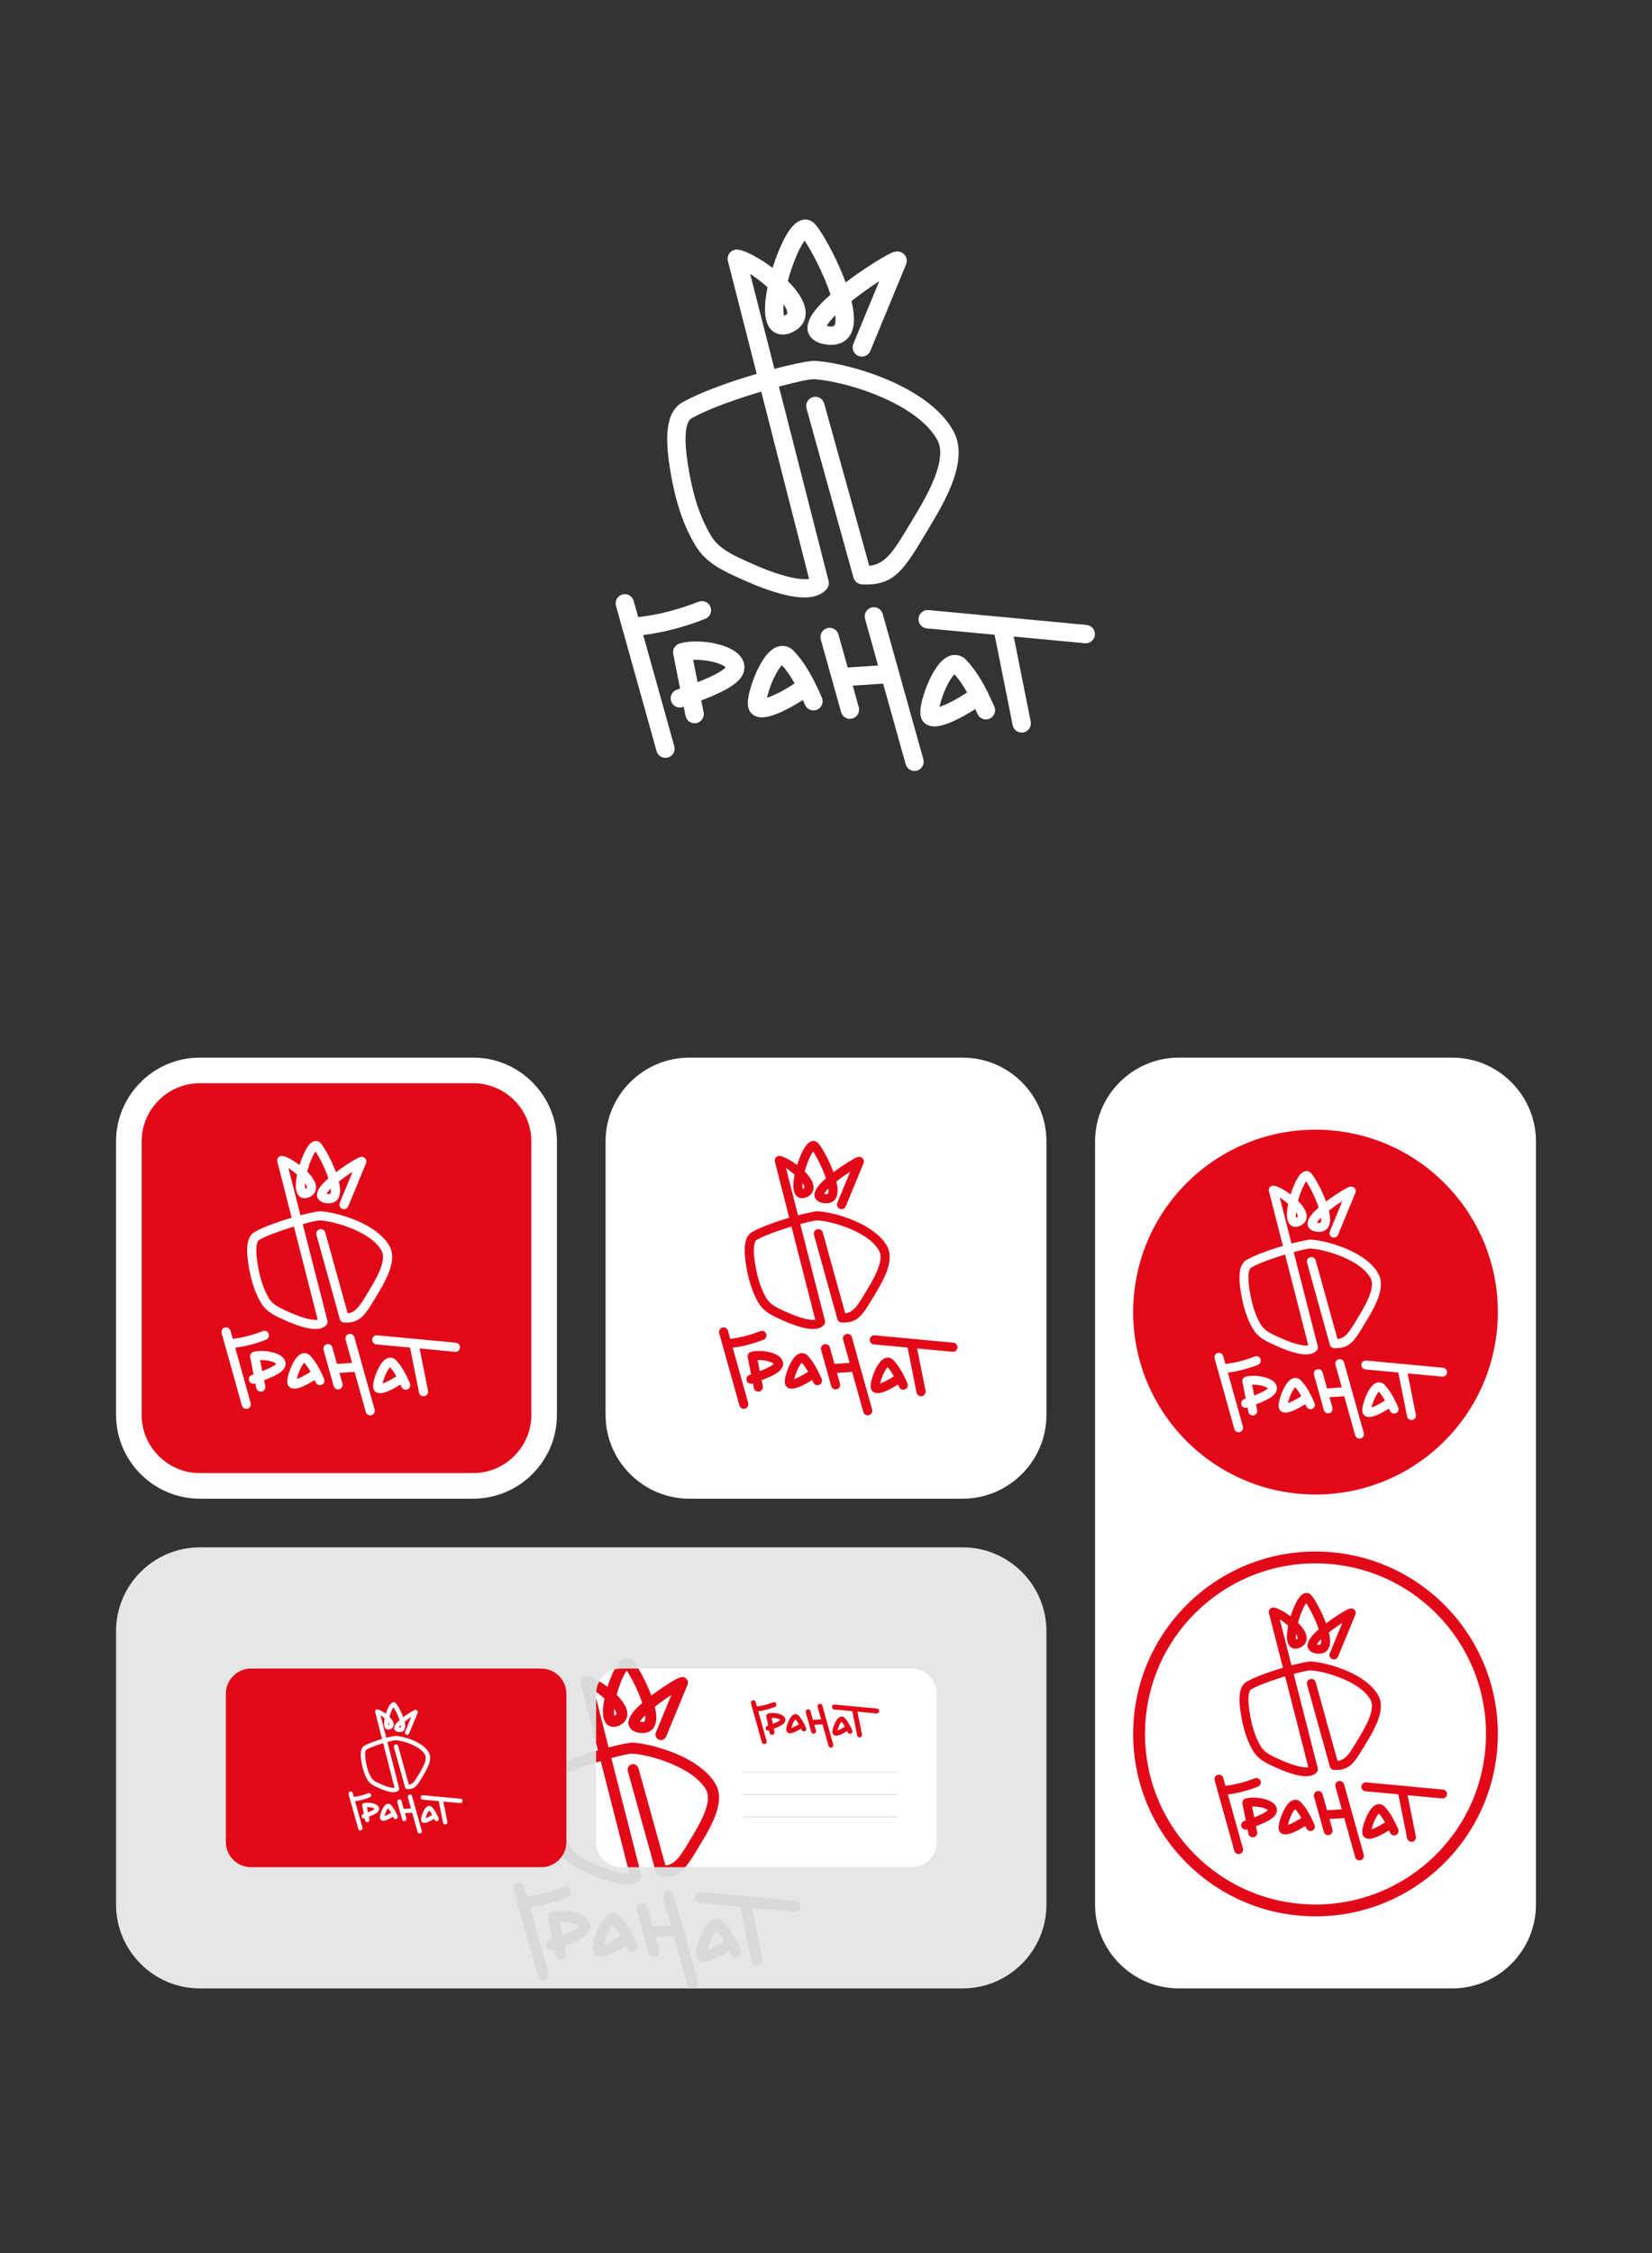 <?xml version="1.0" encoding="UTF-8"?> <!-- Creator: CorelDRAW --> <svg xmlns="http://www.w3.org/2000/svg" xmlns:xlink="http://www.w3.org/1999/xlink" xmlns:xodm="http://www.corel.com/coreldraw/odm/2003" xml:space="preserve" width="2090.31mm" height="2849.62mm" version="1.1" style="shape-rendering:geometricPrecision; text-rendering:geometricPrecision; image-rendering:optimizeQuality; fill-rule:evenodd; clip-rule:evenodd" viewBox="0 0 202367.11 275877.48"><rect x="0" y="0" width="202367.11" height="275877.48" fill="#333333" stroke="none"/> <defs> <style type="text/css"> <![CDATA[ .fil0 {fill:none} .fil2 {fill:#E10918} .fil5 {fill:#E6E6E6} .fil1 {fill:white} .fil8 {fill:#999999;fill-rule:nonzero} .fil6 {fill:#D9D9D9;fill-rule:nonzero} .fil7 {fill:#E10918;fill-rule:nonzero} .fil4 {fill:#E10918;fill-rule:nonzero} .fil3 {fill:white;fill-rule:nonzero} ]]> </style> </defs> <g id="Слой_x0020_1">  <rect class="fil0" y="-0.01" width="202367.11" height="275877.48"></rect> <path class="fil1" d="M144393.14 129500.89l33509.09 0c5636.23,0 10247.68,4611.45 10247.68,10247.7l0 93473.19c0,5636.25 -4611.45,10247.7 -10247.68,10247.7l-33509.09 0c-5636.25,0 -10247.7,-4611.45 -10247.7,-10247.7l0 -93473.19c0,-5636.25 4611.45,-10247.7 10247.7,-10247.7z"></path> <g id="_105553358960000"> <path class="fil2" d="M162316.67 138354.07c12319.18,645.63 21782.47,11155.68 21136.85,23474.86 -645.62,12319.18 -11155.67,21782.47 -23474.85,21136.85 -12319.18,-645.62 -21782.47,-11155.67 -21136.85,-23474.85 645.62,-12319.19 11155.67,-21782.48 23474.85,-21136.86z"></path> <g> <g> <path class="fil3" d="M160114 154611.46c-80.54,-290.35 89.55,-591.06 379.9,-671.6 290.35,-80.54 591.06,89.55 671.59,379.9l2677.65 9643.27c999.49,-105.66 1482.73,-916.2 2528.52,-2670.79l247.29 -414.22c423.01,-706.5 910.67,-1567.39 1198.44,-2401.07 258.36,-748.43 355.51,-1466.33 73.37,-1984.16 -500.43,-918.42 -1526.8,-1675.8 -2686.73,-2257.11 -1658.43,-831.17 -3555.58,-1289.28 -4649.02,-1360.22 -218.47,-14.16 -1033.3,156.76 -2079.69,438.42l2948.9 11542.14 -0.67 0.17c42.28,166.51 5.5,350.3 -114.96,490.47 -412.97,479.1 -1130.64,570.29 -1958.82,442.22 -921.49,-142.46 -2026.55,-554.83 -2915.73,-955.34l-205.23 -92.01c-1061.87,-474.86 -2071.29,-926.25 -2708.89,-1976.12 -452.61,-745.27 -780.22,-1547.91 -1023.75,-2351.3 -240.05,-792.07 -396.12,-1576.71 -509.41,-2303.99 -130,-834.69 -193.15,-1607.29 -124.03,-2239.53 82.66,-756.05 352.58,-1334.71 902.4,-1637.67 940.94,-518.49 2339.1,-1039.31 3693.97,-1465.79 233,-73.34 465.4,-143.9 694.66,-211.23l-1711.84 -6700.24c-74.52,-292.39 102.11,-589.9 394.5,-664.42 77.77,-19.83 155.92,-21.87 230.13,-8.68 436,62.49 1259.48,500.04 2032.01,1079.99 186.05,-597.88 412.62,-1173.55 645.78,-1632.05 129.32,-254.3 258.49,-472.97 382.32,-642.11 144.02,-196.63 296.64,-351.39 454.65,-451.58 98.64,-62.51 199.91,-105.72 303.31,-127.66 127.38,-26.99 254.83,-22.68 381.53,15.43 129.17,38.84 254.48,127.81 372.62,259.47 67.25,74.95 144.54,175.32 228.68,296.54 422.47,608.63 1112.41,1893.99 1575.18,3142.65 752.43,-569.39 1548.56,-1092.15 2105.55,-1419.22l-0.6 -1.02c83.64,-49.12 176.43,-101.53 276,-155.94 100.17,-54.78 178.97,-96.09 234.31,-122.86 90.7,-43.85 168.82,-76.75 231.54,-97.09 230.54,-74.75 432.85,-43.58 600.16,103.68 179.66,157.92 230.56,407.85 144.1,617.29l1.2 0.47 -2128.14 5148c-115.1,278.92 -434.55,411.71 -713.47,296.61 -278.92,-115.1 -411.7,-434.55 -296.6,-713.47l1539.33 -3723.69c-515.17,334.51 -1108.08,750.5 -1647.51,1178.69 123.46,514.26 177.68,993.66 125.65,1389.83 -74.38,566.19 -342.41,978.33 -877.19,1146.23 -267.7,84.05 -588.17,90.93 -968.7,4.14 -252.6,-57.6 -447.53,-154.86 -591.42,-285.6 -355.67,-323.14 -383.85,-732 -173.95,-1191.95 134.93,-295.61 384.96,-617.33 705.61,-945.33 159.4,-163.07 339.55,-331.14 533.4,-500.54 -403.73,-1222.97 -1109.52,-2568.17 -1541.45,-3205.42 -95.96,132.8 -191.75,294.58 -284.19,476.4 -269.01,528.95 -527.94,1229.68 -711.91,1920.65 326.28,327.97 607.99,673.76 796.2,1011.28 233.98,419.54 329.88,838.09 217.15,1225.66 -98.44,338.44 -336.78,616.73 -752.46,806.9 -261.23,119.49 -498.13,157.19 -711.84,125.51 -423.16,-62.73 -684.25,-342.84 -814.92,-775.14 -87.57,-289.7 -108.37,-659.32 -77.73,-1071.6 21.82,-293.33 70.45,-617.21 139.43,-953.67 -350.88,-307.94 -718.58,-585.67 -1034.74,-790.62l1441.35 5641.48c1174.97,-308.52 2127.54,-494.46 2418.11,-475.63 1203.61,78.09 3275.98,574.38 5067.06,1472.01 1339.94,671.54 2540.55,1573.87 3159.67,2710.1 456,836.84 349.35,1851.1 0.55,2861.54 -319.38,925.22 -842.4,1850.23 -1294.79,2605.81l-247.29 414.21c-1413.58,2371.63 -1975.7,3314.62 -3907.07,3213.4l0.09 -1.62c-227.9,-11.92 -432.83,-167.12 -497.19,-399.13l-2791.94 -10052.13zm-2690.34 -999.18c-209.56,62.41 -422.95,127.65 -637.98,195.33 -1290.01,406.05 -2614.71,898.37 -3492.63,1382.13 -195.63,107.8 -300.55,394.74 -344.59,797.68 -57.56,526.75 0.68,1206.75 117.45,1956.58 107.53,690.31 253.59,1428.23 474.33,2156.57 217.33,716.99 509.5,1432.97 912.88,2097.18 462.34,761.23 1319.79,1144.7 2221.82,1548.08l205.22 92c819.37,369.06 1824.89,747.09 2633.22,872.05 308.04,47.62 571.71,62.72 752.76,27.92l-2842.49 -11125.52zm1424.13 -5025.49c-28.92,-51.83 -61.72,-104.79 -98.02,-158.58l-1.28 15.91c-20.72,278.87 -13.44,510.49 30.18,666.24l33.3 -14.88c97.04,-44.4 145.33,-83.95 155.46,-118.83 23.62,-81.22 -24.62,-219.43 -119.64,-389.86zm-135.05 546.45c2.55,0.37 7.4,-0.52 14.72,-2.81 -23.63,-0.27 -40.54,-1.03 -14.72,2.81zm3117.04 348.79c15.46,-117.78 14.66,-254.31 0.15,-405.29l-39.36 39.91c-221.51,226.61 -389.32,430.63 -473.92,593.7 183.34,41.09 311.85,45.66 393.74,19.93 63.84,-20.04 101.4,-111.23 119.39,-248.25zm-616.86 198.03c1.12,1.03 3.05,2.17 5.74,3.44 -19.66,-16.72 -29.24,-24.79 -5.74,-3.44z"></path> <g> <path class="fil3" d="M163592.26 167111.71c-80.54,-290.35 89.54,-591.06 379.9,-671.59 290.35,-80.55 591.06,89.54 671.59,379.89l2413.69 8634.08c80.55,290.35 -89.54,591.06 -379.89,671.6 -290.36,80.54 -591.06,-89.55 -671.6,-379.9l-1338.09 -4786.53 -1805.9 119.81 358.39 1282c80.55,290.35 -89.54,591.06 -379.89,671.59 -290.35,80.55 -591.06,-89.54 -671.6,-379.89l-528.55 -1890.72c-8.39,-23.53 -15.18,-47.9 -20.37,-72.89l-657.93 -2353.43c-80.54,-290.35 89.55,-591.06 379.9,-671.6 290.35,-80.54 591.06,89.55 671.59,379.9l547.64 1958.95 1805.9 -119.82 -774.77 -2771.45z"></path> <path class="fil3" d="M156774.58 172647.1l-8.23 -11.41 -0.66 -0.92c-90.27,-128.63 -135.04,-289.77 -139.53,-474.06 -2.87,-118.17 9.92,-258.15 36.26,-411.93 17.94,-104.84 41.61,-215.33 70.12,-328.49 25.14,-99.72 59.3,-218.06 101.75,-352.37 121.01,-382.87 291.07,-802.46 486.95,-1169.58 182.6,-342.25 392.5,-646.33 615.86,-851.3 95.2,-87.35 194.22,-159.37 296.49,-212.73 120.68,-62.92 247.46,-101.76 380.09,-112.53l0.04 0.32 2.09 -0.2c119.03,-9.63 237.66,4.52 355.2,45.05 12.97,4.05 25.95,8.57 38.8,13.62 112.7,44.33 218.19,111 315.05,202.37l-1.22 1.3c8.01,7.54 15.82,15.34 23.46,23.44 371.59,394.74 673.11,818.71 942.83,1284.68 106.89,184.61 208.53,375.01 307.5,572.25 5,9.28 9.7,18.69 14.09,28.16 140.83,282.31 276.4,578.55 414,891.83 121.49,275.95 -3.72,598.19 -279.66,719.68 -275.95,121.5 -598.19,-3.71 -719.68,-279.66 -43.65,-99.4 -87,-196.78 -130.19,-292.19 -21.34,13.7 -42.75,27.35 -64.19,40.92 -201.79,127.86 -411.43,251.86 -621.85,367.52 -191.96,105.51 -374.96,199.04 -543.15,276.82 -176.9,81.82 -343.96,150.83 -496,203.73 -101.5,35.32 -206.65,66.06 -314.73,91.43 -111.99,26.31 -213.45,42.97 -302.23,48.78 -136.77,8.96 -265.09,-3.14 -382.54,-38.87 -162.89,-49.46 -296.67,-139.99 -396.73,-275.65zm990.63 -842.59c15.64,-5.21 31.89,-10.76 48.69,-16.6 123.97,-43.12 257,-97.95 395.36,-161.93 158.75,-73.39 319.12,-154.91 477.06,-241.71 179.78,-98.82 368.75,-211 560.08,-332.23 53.88,-34.14 107.66,-68.87 161.16,-104.07 -20.69,-37.02 -41.52,-73.71 -62.51,-109.97 -205.71,-355.43 -427.94,-677.21 -687.13,-970.51 -122.83,119.03 -251.88,314.02 -374.42,543.72 -162.62,304.8 -305.63,658.79 -408.81,985.28 -27.6,87.35 -54.96,184.7 -81.32,289.18 -10.45,41.45 -19.86,81.15 -28.15,118.85z"></path> <path class="fil3" d="M153999.37 172663.34c58.96,296.32 -133.46,584.35 -429.78,643.31 -296.32,58.96 -584.35,-133.46 -643.31,-429.78l-108.7 -544.32 -56.94 19.33c-285.25,96.18 -594.53,-57.1 -690.71,-342.35 -96.18,-285.25 57.1,-594.53 342.35,-690.71l189.94 -64.93 -408.9 -2047.78c-57.76,-290.3 125.77,-572.63 411.9,-639.4 481.99,-135.1 1148.42,-143.08 1769.56,-46.4 625.71,97.33 1232.78,306.89 1601.32,607.58 97.08,79.24 182.49,168.8 253.61,268.94 77.63,109.32 134.06,226.97 165.93,352.89 33.08,130.65 40.01,266.39 14.11,409.18 -24.28,133.47 -75.48,264.53 -159.11,392.92 -177.09,271.96 -523.98,554.4 -1127.14,860.23 -328.02,166.31 -743.6,347.17 -1264.84,546.4l140.75 704.89zm-621.82 -3114.09l264.43 1324.35c402.75,-158.02 728.43,-301.7 988.62,-433.64 372.74,-189.01 582.25,-333.08 677.24,-446.98l-22.63 -19.23c-212.72,-173.56 -626.13,-304.33 -1078.32,-374.66 -283.46,-44.12 -572.01,-61.95 -829.34,-49.84z"></path> <path class="fil3" d="M148790.41 166335.98c-80.54,-290.35 89.55,-591.06 379.9,-671.59 290.35,-80.55 591.06,89.54 671.59,379.89l270.09 966.12c549.06,-63.41 1081.39,-158.98 1606.26,-285.58 662.64,-159.82 1316.52,-371.07 1980.11,-631.21 281.21,-109.4 597.94,29.9 707.33,311.11 109.4,281.21 -29.9,597.94 -311.11,707.33 -703.35,275.74 -1404.18,501.51 -2123.71,675.06 -510.04,123.03 -1028.06,218.89 -1561.57,286.8l1846.29 6604.45c80.55,290.36 -89.54,591.06 -379.89,671.6 -290.35,80.54 -591.06,-89.54 -671.6,-379.9l-2015.15 -7208.53c-3.14,-10.03 -5.96,-20.2 -8.54,-30.47l-390 -1395.08z"></path> <path class="fil3" d="M176758.57 167474.02c300.06,27.52 520.96,293.13 493.44,593.19 -27.52,300.06 -293.13,520.96 -593.19,493.44l-4229.26 -397.43 1009.02 5053.13c58.96,296.31 -133.46,584.34 -429.78,643.3 -296.32,58.96 -584.35,-133.46 -643.31,-429.78l-1073.01 -5373.5 -4027.87 -378.52c-300.06,-27.52 -520.95,-293.13 -493.44,-593.19 27.52,-300.06 293.13,-520.95 593.19,-493.43l9394.19 882.8z"></path> <path class="fil3" d="M167023.89 173184.24l-8.22 -11.41 -0.66 -0.92c-90.27,-128.62 -135.04,-289.77 -139.53,-474.05 -2.87,-118.18 9.92,-258.16 36.26,-411.93 17.94,-104.85 41.61,-215.34 70.11,-328.5 25.14,-99.71 59.3,-218.06 101.76,-352.36 121.01,-382.88 291.07,-802.47 486.94,-1169.58 182.61,-342.25 392.51,-646.33 615.86,-851.3 95.2,-87.35 194.23,-159.36 296.5,-212.73 120.67,-62.92 247.46,-101.76 380.08,-112.53l0.04 0.32 2.1 -0.2c119.02,-9.63 237.66,4.52 355.2,45.06 12.96,4.05 25.94,8.56 38.8,13.62 112.7,44.32 218.19,111 315.04,202.37l-1.21 1.29c8.01,7.55 15.82,15.34 23.46,23.44 371.59,394.74 673.11,818.71 942.83,1284.68 106.88,184.62 208.53,375.02 307.5,572.25 5,9.29 9.69,18.69 14.08,28.17 140.84,282.31 276.41,578.55 414,891.82 121.49,275.95 -3.71,598.19 -279.66,719.69 -275.94,121.49 -598.19,-3.72 -719.68,-279.66 -43.64,-99.41 -86.99,-196.79 -130.19,-292.2 -21.34,13.71 -42.74,27.36 -64.18,40.92 -201.8,127.86 -411.43,251.86 -621.85,367.52 -191.96,105.52 -374.96,199.04 -543.15,276.82 -176.91,81.82 -343.96,150.84 -496,203.73 -101.51,35.32 -206.65,66.06 -314.73,91.43 -111.99,26.31 -213.45,42.97 -302.24,48.78 -136.76,8.96 -265.08,-3.14 -382.54,-38.86 -162.88,-49.46 -296.67,-139.99 -396.73,-275.66zm990.64 -842.59c15.64,-5.21 31.88,-10.75 48.69,-16.6 123.96,-43.12 256.99,-97.95 395.36,-161.93 158.74,-73.39 319.12,-154.9 477.05,-241.71 179.79,-98.81 368.76,-211 560.08,-332.23 53.89,-34.14 107.67,-68.87 161.16,-104.06 -20.69,-37.03 -41.52,-73.72 -62.51,-109.98 -205.7,-355.43 -427.93,-677.21 -687.13,-970.5 -122.82,119.02 -251.87,314.01 -374.41,543.71 -162.63,304.8 -305.63,658.79 -408.82,985.29 -27.59,87.34 -54.96,184.7 -81.31,289.18 -10.45,41.45 -19.87,81.15 -28.15,118.84z"></path> </g> </g> <g> <path class="fil2" d="M162316.67 190004.57c12319.18,645.63 21782.47,11155.68 21136.85,23474.86 -645.62,12319.18 -11155.67,21782.47 -23474.86,21136.85 -12319.18,-645.62 -21782.47,-11155.67 -21136.85,-23474.85 645.62,-12319.19 11155.67,-21782.48 23474.86,-21136.86z"></path> <path class="fil1" d="M162240.7 191454.29c11518.53,603.66 20366.77,10430.63 19763.11,21949.16 -603.66,11518.53 -10430.63,20366.77 -21949.16,19763.11 -11518.53,-603.66 -20366.77,-10430.63 -19763.11,-21949.15 603.66,-11518.53 10430.63,-20366.78 21949.16,-19763.12z"></path> <g> <path class="fil4" d="M160114 206261.96c-80.55,-290.35 89.54,-591.06 379.89,-671.6 290.36,-80.54 591.06,89.55 671.6,379.9l2677.64 9643.27c999.49,-105.66 1482.73,-916.2 2528.52,-2670.79l247.29 -414.22c423.02,-706.5 910.68,-1567.39 1198.45,-2401.07 258.35,-748.43 355.51,-1466.33 73.37,-1984.16 -500.43,-918.42 -1526.8,-1675.8 -2686.74,-2257.11 -1658.42,-831.17 -3555.57,-1289.28 -4649.01,-1360.22 -218.47,-14.16 -1033.3,156.76 -2079.7,438.42l2948.9 11542.14 -0.66 0.17c42.27,166.51 5.5,350.3 -114.96,490.47 -412.98,479.1 -1130.64,570.29 -1958.82,442.22 -921.5,-142.46 -2026.55,-554.83 -2915.73,-955.34l-205.23 -92.01c-1061.87,-474.86 -2071.29,-926.25 -2708.9,-1976.12 -452.61,-745.27 -780.22,-1547.91 -1023.75,-2351.3 -240.05,-792.07 -396.11,-1576.71 -509.4,-2303.99 -130,-834.69 -193.16,-1607.29 -124.03,-2239.53 82.66,-756.05 352.58,-1334.71 902.4,-1637.67 940.94,-518.49 2339.09,-1039.31 3693.96,-1465.79 233,-73.34 465.41,-143.9 694.67,-211.23l-1711.85 -6700.24c-74.51,-292.39 102.12,-589.9 394.5,-664.42 77.78,-19.83 155.92,-21.87 230.13,-8.68 436.01,62.49 1259.48,500.04 2032.02,1079.99 186.05,-597.88 412.62,-1173.55 645.78,-1632.05 129.31,-254.3 258.49,-472.97 382.32,-642.11 144.01,-196.63 296.63,-351.39 454.65,-451.58 98.64,-62.51 199.9,-105.72 303.31,-127.66 127.37,-26.99 254.82,-22.68 381.52,15.43 129.17,38.84 254.49,127.81 372.63,259.47 67.25,74.95 144.54,175.32 228.67,296.54 422.48,608.63 1112.42,1893.99 1575.18,3142.65 752.43,-569.39 1548.56,-1092.15 2105.55,-1419.22l-0.6 -1.02c83.65,-49.12 176.43,-101.53 276.01,-155.94 100.17,-54.78 178.96,-96.09 234.31,-122.86 90.69,-43.85 168.81,-76.75 231.53,-97.09 230.54,-74.75 432.85,-43.58 600.16,103.68 179.66,157.92 230.57,407.85 144.1,617.29l1.21 0.47 -2128.14 5148c-115.11,278.92 -434.55,411.71 -713.47,296.61 -278.92,-115.1 -411.71,-434.55 -296.6,-713.47l1539.33 -3723.69c-515.18,334.51 -1108.09,750.5 -1647.51,1178.69 123.46,514.26 177.68,993.66 125.65,1389.83 -74.39,566.19 -342.41,978.33 -877.2,1146.23 -267.69,84.05 -588.17,90.93 -968.69,4.14 -252.6,-57.6 -447.53,-154.86 -591.43,-285.6 -355.66,-323.14 -383.85,-732 -173.94,-1191.95 134.93,-295.61 384.96,-617.33 705.6,-945.33 159.41,-163.07 339.56,-331.14 533.4,-500.54 -403.74,-1222.97 -1109.52,-2568.17 -1541.46,-3205.42 -95.96,132.8 -191.74,294.58 -284.18,476.4 -269.02,528.95 -527.95,1229.68 -711.92,1920.65 326.29,327.97 608,673.76 796.21,1011.28 233.97,419.54 329.87,838.09 217.14,1225.66 -98.44,338.44 -336.77,616.73 -752.46,806.9 -261.23,119.49 -498.13,157.19 -711.84,125.51 -423.16,-62.73 -684.24,-342.84 -814.91,-775.14 -87.58,-289.7 -108.37,-659.32 -77.73,-1071.6 21.81,-293.33 70.45,-617.21 139.42,-953.67 -350.88,-307.94 -718.58,-585.67 -1034.73,-790.62l1441.35 5641.48c1174.97,-308.52 2127.53,-494.46 2418.1,-475.63 1203.61,78.09 3275.99,574.38 5067.06,1472.01 1339.94,671.54 2540.56,1573.87 3159.67,2710.1 456,836.84 349.35,1851.1 0.55,2861.54 -319.37,925.22 -842.4,1850.23 -1294.78,2605.81l-247.29 414.21c-1413.59,2371.63 -1975.71,3314.62 -3907.07,3213.4l0.08 -1.62c-227.9,-11.92 -432.82,-167.12 -497.19,-399.13l-2791.93 -10052.13zm-2690.34 -999.18c-209.57,62.41 -422.95,127.65 -637.99,195.33 -1290,406.05 -2614.71,898.37 -3492.63,1382.13 -195.63,107.8 -300.55,394.74 -344.58,797.68 -57.57,526.75 0.67,1206.75 117.45,1956.58 107.53,690.31 253.59,1428.23 474.32,2156.57 217.34,716.99 509.51,1432.97 912.89,2097.18 462.34,761.23 1319.79,1144.7 2221.81,1548.08l205.23 92c819.37,369.06 1824.88,747.09 2633.21,872.05 308.04,47.62 571.71,62.72 752.76,27.92l-2842.48 -11125.52zm1424.12 -5025.49c-28.92,-51.83 -61.71,-104.79 -98.01,-158.58l-1.28 15.91c-20.73,278.87 -13.45,510.49 30.18,666.24l33.29 -14.88c97.04,-44.4 145.34,-83.95 155.47,-118.83 23.62,-81.22 -24.62,-219.43 -119.65,-389.86zm-135.04 546.45c2.54,0.37 7.39,-0.52 14.71,-2.81 -23.63,-0.27 -40.53,-1.03 -14.71,2.81zm3117.03 348.79c15.47,-117.78 14.67,-254.31 0.15,-405.29l-39.36 39.91c-221.51,226.61 -389.32,430.63 -473.91,593.7 183.33,41.09 311.84,45.66 393.73,19.93 63.85,-20.04 101.41,-111.23 119.39,-248.25zm-616.85 198.03c1.11,1.03 3.04,2.17 5.74,3.44 -19.66,-16.72 -29.24,-24.79 -5.74,-3.44z"></path> <g> <path class="fil4" d="M163592.26 218762.21c-80.55,-290.35 89.54,-591.06 379.89,-671.59 290.35,-80.55 591.06,89.54 671.6,379.89l2413.69 8634.08c80.54,290.35 -89.55,591.06 -379.9,671.6 -290.35,80.54 -591.06,-89.55 -671.59,-379.9l-1338.1 -4786.53 -1805.9 119.81 358.4 1282c80.54,290.35 -89.54,591.06 -379.9,671.59 -290.35,80.55 -591.06,-89.54 -671.59,-379.89l-528.55 -1890.72c-8.4,-23.53 -15.19,-47.9 -20.38,-72.89l-657.92 -2353.43c-80.55,-290.35 89.54,-591.06 379.89,-671.6 290.36,-80.54 591.06,89.55 671.6,379.9l547.64 1958.95 1805.89 -119.82 -774.76 -2771.45z"></path> <path class="fil4" d="M156774.57 224297.6l-8.22 -11.41 -0.66 -0.92c-90.27,-128.63 -135.04,-289.77 -139.54,-474.06 -2.86,-118.17 9.93,-258.15 36.26,-411.93 17.95,-104.84 41.62,-215.33 70.12,-328.49 25.14,-99.72 59.3,-218.06 101.75,-352.37 121.02,-382.87 291.07,-802.46 486.95,-1169.58 182.61,-342.25 392.51,-646.33 615.86,-851.3 95.2,-87.35 194.23,-159.37 296.5,-212.73 120.67,-62.92 247.46,-101.76 380.08,-112.53l0.04 0.32 2.1 -0.2c119.02,-9.63 237.66,4.52 355.2,45.05 12.96,4.05 25.94,8.57 38.8,13.62 112.7,44.33 218.19,111 315.04,202.37l-1.22 1.3c8.02,7.54 15.83,15.34 23.47,23.44 371.59,394.74 673.1,818.71 942.83,1284.68 106.88,184.61 208.53,375.01 307.5,572.25 5,9.28 9.69,18.69 14.08,28.16 140.83,282.31 276.4,578.55 414,891.83 121.49,275.95 -3.71,598.19 -279.66,719.68 -275.95,121.5 -598.19,-3.71 -719.68,-279.66 -43.65,-99.4 -86.99,-196.78 -130.19,-292.19 -21.34,13.7 -42.75,27.35 -64.19,40.92 -201.79,127.86 -411.42,251.86 -621.84,367.52 -191.96,105.51 -374.96,199.04 -543.15,276.82 -176.91,81.82 -343.96,150.83 -496.01,203.73 -101.5,35.32 -206.65,66.06 -314.72,91.43 -111.99,26.31 -213.45,42.97 -302.24,48.78 -136.76,8.96 -265.08,-3.14 -382.54,-38.87 -162.88,-49.46 -296.67,-139.99 -396.73,-275.65zm990.64 -842.59c15.64,-5.21 31.88,-10.76 48.69,-16.6 123.96,-43.12 256.99,-97.95 395.36,-161.93 158.74,-73.39 319.12,-154.91 477.05,-241.71 179.79,-98.82 368.76,-211 560.08,-332.23 53.89,-34.14 107.67,-68.87 161.16,-104.07 -20.69,-37.02 -41.52,-73.71 -62.51,-109.97 -205.7,-355.43 -427.93,-677.21 -687.13,-970.51 -122.83,119.03 -251.88,314.02 -374.42,543.72 -162.62,304.8 -305.62,658.79 -408.81,985.28 -27.59,87.35 -54.96,184.7 -81.31,289.18 -10.45,41.45 -19.87,81.15 -28.15,118.85z"></path> <path class="fil4" d="M153999.36 224313.84c58.96,296.32 -133.46,584.35 -429.78,643.31 -296.31,58.96 -584.34,-133.46 -643.3,-429.78l-108.71 -544.32 -56.94 19.33c-285.25,96.18 -594.53,-57.1 -690.71,-342.35 -96.18,-285.25 57.1,-594.53 342.35,-690.71l189.94 -64.93 -408.9 -2047.78c-57.76,-290.3 125.77,-572.63 411.91,-639.4 481.99,-135.1 1148.41,-143.08 1769.56,-46.4 625.7,97.33 1232.78,306.89 1601.31,607.58 97.09,79.24 182.49,168.8 253.61,268.94 77.63,109.32 134.06,226.97 165.93,352.89 33.09,130.65 40.01,266.39 14.11,409.18 -24.27,133.47 -75.48,264.53 -159.1,392.92 -177.09,271.96 -523.98,554.4 -1127.14,860.23 -328.02,166.31 -743.61,347.17 -1264.85,546.4l140.75 704.89zm-621.82 -3114.09l264.43 1324.35c402.76,-158.02 728.44,-301.7 988.62,-433.64 372.75,-189.01 582.26,-333.08 677.25,-446.98l-22.64 -19.23c-212.72,-173.56 -626.12,-304.33 -1078.32,-374.66 -283.45,-44.12 -572.01,-61.95 -829.34,-49.84z"></path> <path class="fil4" d="M148790.41 217986.48c-80.55,-290.35 89.54,-591.06 379.89,-671.59 290.36,-80.55 591.06,89.54 671.6,379.89l270.08 966.12c549.07,-63.41 1081.39,-158.98 1606.26,-285.58 662.64,-159.82 1316.52,-371.07 1980.1,-631.21 281.22,-109.4 597.94,29.9 707.34,311.11 109.39,281.21 -29.91,597.94 -311.11,707.33 -703.35,275.74 -1404.19,501.51 -2123.71,675.06 -510.03,123.03 -1028.05,218.89 -1561.56,286.8l1846.29 6604.45c80.54,290.36 -89.54,591.06 -379.9,671.6 -290.35,80.54 -591.06,-89.54 -671.59,-379.9l-2015.16 -7208.53c-3.13,-10.03 -5.96,-20.2 -8.53,-30.47l-390 -1395.08z"></path> <path class="fil4" d="M176758.57 219124.52c300.06,27.52 520.95,293.13 493.43,593.19 -27.52,300.06 -293.13,520.96 -593.19,493.44l-4229.26 -397.43 1009.02 5053.13c58.96,296.31 -133.46,584.34 -429.78,643.3 -296.31,58.96 -584.34,-133.46 -643.3,-429.78l-1073.02 -5373.5 -4027.87 -378.52c-300.06,-27.52 -520.95,-293.13 -493.43,-593.19 27.52,-300.06 293.13,-520.95 593.19,-493.43l9394.19 882.8z"></path> <path class="fil4" d="M167023.89 224834.74l-8.23 -11.41 -0.65 -0.92c-90.28,-128.62 -135.04,-289.77 -139.54,-474.05 -2.87,-118.18 9.92,-258.16 36.26,-411.93 17.95,-104.85 41.61,-215.34 70.12,-328.5 25.14,-99.71 59.3,-218.06 101.75,-352.36 121.02,-382.88 291.07,-802.47 486.95,-1169.58 182.6,-342.25 392.5,-646.33 615.86,-851.3 95.2,-87.35 194.23,-159.36 296.5,-212.73 120.67,-62.92 247.45,-101.76 380.08,-112.53l0.04 0.32 2.09 -0.2c119.03,-9.63 237.66,4.52 355.2,45.06 12.97,4.05 25.95,8.56 38.8,13.62 112.7,44.32 218.19,111 315.05,202.37l-1.22 1.29c8.01,7.55 15.82,15.34 23.47,23.44 371.58,394.74 673.1,818.71 942.82,1284.68 106.89,184.62 208.54,375.02 307.5,572.25 5,9.29 9.7,18.69 14.09,28.17 140.83,282.31 276.4,578.55 414,891.82 121.49,275.95 -3.72,598.19 -279.66,719.69 -275.95,121.49 -598.19,-3.72 -719.68,-279.66 -43.65,-99.41 -86.99,-196.79 -130.19,-292.2 -21.34,13.71 -42.75,27.36 -64.19,40.92 -201.79,127.86 -411.43,251.86 -621.85,367.52 -191.96,105.52 -374.96,199.04 -543.15,276.82 -176.9,81.82 -343.96,150.84 -496,203.73 -101.5,35.32 -206.65,66.06 -314.73,91.43 -111.98,26.31 -213.45,42.97 -302.23,48.78 -136.77,8.96 -265.09,-3.14 -382.54,-38.86 -162.88,-49.46 -296.67,-139.99 -396.73,-275.66zm990.63 -842.59c15.65,-5.21 31.89,-10.75 48.69,-16.6 123.97,-43.12 257,-97.95 395.36,-161.93 158.75,-73.39 319.12,-154.9 477.06,-241.71 179.79,-98.81 368.76,-211 560.08,-332.23 53.89,-34.14 107.66,-68.87 161.16,-104.06 -20.69,-37.03 -41.52,-73.72 -62.51,-109.98 -205.71,-355.43 -427.94,-677.21 -687.13,-970.5 -122.83,119.02 -251.88,314.01 -374.42,543.71 -162.62,304.8 -305.63,658.79 -408.81,985.29 -27.6,87.34 -54.96,184.7 -81.32,289.18 -10.45,41.45 -19.86,81.15 -28.15,118.84z"></path> </g> </g> </g> </g> </g> <g id="_105553358950112"> <path class="fil3" d="M98795.93 50008.42c-166.02,-598.48 184.57,-1218.31 783.05,-1384.32 598.48,-166.02 1218.31,184.57 1384.33,783.05l5519.28 19877.14c2060.19,-217.78 3056.28,-1888.5 5211.91,-5505.15l509.72 -853.79c871.93,-1456.28 1877.13,-3230.79 2470.29,-4949.2 532.54,-1542.71 732.8,-3022.46 151.24,-4089.84 -1031.51,-1893.07 -3147.11,-3454.22 -5538.02,-4652.47 -3418.41,-1713.24 -7328.91,-2657.53 -9582.75,-2803.72 -450.31,-29.2 -2129.89,323.12 -4286.77,903.69l6078.4 23791.16 -1.37 0.36c87.13,343.22 11.33,722.07 -236.97,1010.97 -851.25,987.55 -2330.52,1175.52 -4037.62,911.53 -1899.43,-293.64 -4177.22,-1143.65 -6010.05,-1969.19l-423.02 -189.64c-2188.78,-978.81 -4269.44,-1909.23 -5583.71,-4073.26 -932.94,-1536.18 -1608.22,-3190.61 -2110.2,-4846.61 -494.8,-1632.66 -816.48,-3250 -1049.99,-4749.09 -267.97,-1720.5 -398.14,-3313.01 -255.65,-4616.22 170.39,-1558.41 726.76,-2751.16 1860.08,-3375.64 1939.52,-1068.73 4821.45,-2142.28 7614.15,-3021.36 480.27,-151.17 959.32,-296.61 1431.89,-435.38l-3528.53 -13810.84c-153.58,-602.67 210.49,-1215.94 813.16,-1369.52 160.31,-40.87 321.39,-45.08 474.36,-17.91 898.71,128.82 2596.11,1030.71 4188.49,2226.1 383.5,-1232.36 850.51,-2418.98 1331.13,-3364.03 266.54,-524.17 532.79,-974.92 788.04,-1323.54 296.84,-405.3 611.44,-724.3 937.15,-930.81 203.32,-128.85 412.05,-217.91 625.19,-263.13 262.54,-55.64 525.26,-46.77 786.42,31.8 266.24,80.07 524.55,263.44 768.07,534.81 138.61,154.51 297.93,361.38 471.35,611.26 870.81,1254.53 2292.95,3903.97 3246.83,6477.77 1550.95,-1173.66 3191.98,-2251.19 4340.05,-2925.36l-1.23 -2.11c172.4,-101.26 363.66,-209.26 568.92,-321.43 206.48,-112.91 368.89,-198.06 482.99,-253.25 186.94,-90.37 347.96,-158.22 477.23,-200.13 475.2,-154.09 892.21,-89.83 1237.06,213.69 370.33,325.51 475.25,840.7 297.05,1272.38l2.48 1 -4386.62 10611.29c-237.26,574.93 -895.71,848.63 -1470.64,611.38 -574.94,-237.25 -848.63,-895.71 -611.38,-1470.64l3172.93 -7675.42c-1061.89,689.5 -2284.03,1546.96 -3395.91,2429.55 254.48,1060.02 366.24,2048.17 258.99,2864.79 -153.31,1167.07 -705.79,2016.57 -1808.12,2362.67 -551.79,173.24 -1212.36,187.43 -1996.72,8.54 -520.66,-118.74 -922.46,-319.21 -1219.08,-588.68 -733.11,-666.08 -791.21,-1508.84 -358.54,-2456.89 278.11,-609.31 793.5,-1272.48 1454.43,-1948.56 328.56,-336.12 699.9,-682.53 1099.46,-1031.72 -832.21,-2520.84 -2287,-5293.63 -3177.32,-6607.17 -197.8,273.75 -395.23,607.21 -585.78,981.99 -554.5,1090.31 -1088.22,2534.66 -1467.42,3958.94 672.54,676.03 1253.22,1388.78 1641.17,2084.49 482.28,864.78 679.96,1727.51 447.59,2526.38 -202.9,697.62 -694.17,1271.23 -1550.99,1663.21 -538.46,246.32 -1026.77,324.02 -1467.28,258.7 -872.22,-129.31 -1410.39,-706.69 -1679.75,-1597.76 -180.51,-597.15 -223.36,-1359.02 -160.21,-2208.83 44.97,-604.64 145.22,-1272.23 287.39,-1965.77 -723.24,-634.74 -1481.15,-1207.22 -2132.83,-1629.67l2970.97 11628.48c2421.89,-635.93 4385.36,-1019.2 4984.29,-980.39 2480.95,160.96 6752.61,1183.93 10444.45,3034.16 2761.95,1384.2 5236.7,3244.13 6512.86,5586.16 939.93,1724.96 720.08,3815.57 1.13,5898.32 -658.31,1907.12 -1736.39,3813.8 -2668.87,5371.21l-509.71 853.79c-2913.75,4888.52 -4072.41,6832.24 -8053.43,6623.6l0.17 -3.33c-469.76,-24.56 -892.15,-344.47 -1024.82,-822.69l-5754.86 -20719.9zm-5545.45 -2059.54c-431.96,128.63 -871.8,263.11 -1315.04,402.61 -2659.03,836.97 -5389.55,1851.75 -7199.17,2848.9 -403.23,222.19 -619.51,813.66 -710.27,1644.22 -118.66,1085.77 1.38,2487.41 242.1,4032.99 221.64,1422.88 522.71,2943.92 977.69,4445.22 447.99,1477.89 1050.22,2953.7 1881.68,4322.8 953,1569.08 2720.41,2359.52 4579.71,3190.98l423.03 189.64c1688.92,760.72 3761.52,1539.93 5427.69,1797.52 634.94,98.16 1178.44,129.27 1551.62,57.54l-5859.05 -22932.4zm2935.47 -10358.76c-59.6,-106.84 -127.2,-215.99 -202.04,-326.87l-2.63 32.79c-42.71,574.79 -27.71,1052.23 62.2,1373.27l68.64 -30.67c200.02,-91.52 299.57,-173.02 320.45,-244.93 48.7,-167.39 -50.75,-452.3 -246.62,-803.59zm-278.35 1126.36c5.23,0.76 15.22,-1.08 30.32,-5.78 -48.72,-0.57 -83.55,-2.12 -30.32,5.78zm6424.97 718.94c31.88,-242.78 30.22,-524.18 0.31,-835.4l-81.13 82.25c-456.58,467.08 -802.48,887.62 -976.86,1223.75 377.9,84.69 642.78,94.1 811.58,41.09 131.61,-41.31 209.03,-229.25 246.1,-511.69zm-1271.49 408.19c2.31,2.11 6.27,4.47 11.84,7.08 -40.53,-34.47 -60.27,-51.1 -11.84,-7.08z"></path> <g> <path class="fil3" d="M105965.46 75774.49c-166.01,-598.49 184.57,-1218.32 783.05,-1384.33 598.48,-166.02 1218.31,184.57 1384.33,783.05l4975.19 17796.94c166.02,598.48 -184.57,1218.31 -783.05,1384.33 -598.48,166.01 -1218.31,-184.57 -1384.33,-783.05l-2758.13 -9866.21 -3722.4 246.97 738.74 2642.52c166.01,598.49 -184.57,1218.31 -783.05,1384.33 -598.49,166.01 -1218.32,-184.57 -1384.33,-783.05l-1089.48 -3897.23c-17.31,-48.51 -31.3,-98.74 -42,-150.25l-1356.15 -4850.98c-166.01,-598.49 184.57,-1218.32 783.06,-1384.33 598.48,-166.02 1218.31,184.57 1384.32,783.05l1128.81 4037.87 3722.4 -246.98 -1596.98 -5712.64z"></path> <path class="fil3" d="M91912.55 87184.27l-16.95 -23.53 -1.36 -1.9c-186.06,-265.13 -278.35,-597.27 -287.61,-977.14 -5.9,-243.58 20.47,-532.11 74.74,-849.1 36.98,-216.1 85.78,-443.85 144.53,-677.1 51.82,-205.53 122.23,-449.48 209.73,-726.3 249.46,-789.21 599.97,-1654.09 1003.73,-2410.79 376.39,-705.47 809.06,-1332.24 1269.44,-1754.74 196.22,-180.06 400.36,-328.49 611.14,-438.49 248.73,-129.69 510.07,-209.76 783.46,-231.96l0.07 0.65 4.33 -0.42c245.33,-19.86 489.88,9.31 732.16,92.86 26.73,8.35 53.47,17.65 79.98,28.08 232.3,91.37 449.76,228.81 649.38,417.13l-2.51 2.66c16.51,15.55 32.62,31.62 48.36,48.32 765.94,813.64 1387.45,1687.56 1943.41,2648.04 220.31,380.54 429.84,773 633.84,1179.54 10.29,19.15 19.98,38.54 29.02,58.06 290.29,581.92 569.73,1192.54 853.35,1838.28 250.42,568.8 -7.65,1233.02 -576.45,1483.44 -568.8,250.42 -1233.03,-7.65 -1483.44,-576.45 -89.98,-204.9 -179.31,-405.62 -268.36,-602.29 -43.98,28.25 -88.12,56.38 -132.29,84.36 -415.95,263.54 -848.05,519.13 -1281.78,757.54 -395.68,217.48 -772.9,410.26 -1119.58,570.59 -364.65,168.65 -708.99,310.91 -1022.37,419.95 -209.21,72.79 -425.95,136.17 -648.73,188.45 -230.83,54.23 -439.97,88.57 -622.98,100.55 -281.9,18.48 -546.41,-6.47 -788.5,-80.11 -335.73,-101.94 -611.51,-288.55 -817.75,-568.19zm2041.94 -1736.79c32.25,-10.74 65.72,-22.17 100.36,-34.23 255.52,-88.87 529.73,-201.9 814.93,-333.77 327.21,-151.29 657.78,-319.3 983.33,-498.22 370.58,-203.67 760.09,-434.93 1154.45,-684.81 111.06,-70.35 221.93,-141.97 332.2,-214.52 -42.65,-76.31 -85.59,-151.94 -128.86,-226.68 -424,-732.61 -882.07,-1395.9 -1416.35,-2000.45 -253.17,245.34 -519.17,647.26 -771.77,1120.72 -335.21,628.27 -629.96,1357.92 -842.66,2030.92 -56.88,180.04 -113.29,380.71 -167.61,596.06 -21.53,85.44 -40.94,167.26 -58.03,244.97z"></path> <path class="fil3" d="M86192.16 87217.76c121.53,610.79 -275.08,1204.48 -885.87,1326 -610.79,121.53 -1204.48,-275.09 -1326,-885.88l-224.07 -1121.96 -117.37 39.85c-587.96,198.26 -1225.47,-117.69 -1423.74,-705.66 -198.25,-587.96 117.7,-1225.47 705.66,-1423.73l391.51 -133.83 -842.85 -4220.96c-119.06,-598.39 259.24,-1180.35 849.03,-1317.99 993.5,-278.46 2367.17,-294.92 3647.5,-95.64 1289.72,200.63 2541.06,632.58 3300.7,1252.38 200.12,163.33 376.15,347.93 522.75,554.35 160.02,225.36 276.32,467.83 342.02,727.41 68.19,269.28 82.47,549.08 29.07,843.41 -50.03,275.14 -155.6,545.26 -327.95,809.9 -365.02,560.59 -1080.05,1142.76 -2323.32,1773.15 -676.12,342.82 -1532.76,715.61 -2607.15,1126.27l290.11 1452.94zm-1281.72 -6418.9l545.06 2729.81c830.17,-325.71 1501.49,-621.87 2037.79,-893.85 768.31,-389.58 1200.16,-686.56 1395.97,-921.34l-46.67 -39.63c-438.47,-357.76 -1290.6,-627.29 -2222.68,-772.28 -584.27,-90.93 -1179.06,-127.69 -1709.48,-102.72z"></path> <path class="fil3" d="M75455.25 74175.52c-166.02,-598.49 184.56,-1218.31 783.05,-1384.33 598.48,-166.01 1218.31,184.57 1384.32,783.05l556.71 1991.39c1131.76,-130.7 2229.01,-327.71 3310.89,-588.64 1365.86,-329.42 2713.67,-764.86 4081.48,-1301.09 579.65,-225.48 1232.5,61.64 1457.99,641.28 225.48,579.65 -61.63,1232.5 -641.28,1457.99 -1449.78,568.35 -2894.37,1033.75 -4377.49,1391.46 -1051.32,253.59 -2119.07,451.18 -3218.76,591.14l3805.67 13613.4c166.01,598.49 -184.57,1218.32 -783.05,1384.33 -598.49,166.02 -1218.32,-184.57 -1384.33,-783.05l-4153.74 -14858.55c-6.45,-20.68 -12.29,-41.64 -17.58,-62.79l-803.88 -2875.6z"></path> <path class="fil3" d="M133104.46 76521.3c618.49,56.73 1073.82,604.2 1017.09,1222.71 -56.72,618.49 -604.2,1073.82 -1222.7,1017.09l-8717.53 -819.19 2079.83 10415.71c121.53,610.79 -275.08,1204.48 -885.87,1326 -610.79,121.53 -1204.48,-275.09 -1326,-885.87l-2211.74 -11076.11 -8302.42 -780.23c-618.5,-56.73 -1073.83,-604.2 -1017.1,-1222.7 56.73,-618.5 604.2,-1073.83 1222.71,-1017.1l19363.72 1819.68z"></path> <path class="fil3" d="M113038.91 88291.46l-16.95 -23.53 -1.36 -1.91c-186.07,-265.13 -278.35,-597.27 -287.61,-977.13 -5.91,-243.58 20.47,-532.12 74.74,-849.1 36.98,-216.1 85.77,-443.85 144.53,-677.11 51.81,-205.53 122.22,-449.47 209.73,-726.3 249.45,-789.21 599.96,-1654.09 1003.73,-2410.79 376.39,-705.47 809.06,-1332.24 1269.43,-1754.74 196.23,-180.05 400.37,-328.48 611.15,-438.48 248.72,-129.69 510.07,-209.76 783.45,-231.97l0.08 0.65 4.33 -0.42c245.33,-19.85 489.88,9.32 732.16,92.87 26.73,8.34 53.46,17.65 79.98,28.08 232.3,91.36 449.75,228.81 649.38,417.12l-2.51 2.67c16.51,15.55 32.61,31.62 48.36,48.31 765.94,813.65 1387.44,1687.56 1943.4,2648.04 220.31,380.55 429.84,773 633.85,1179.54 10.29,19.16 19.98,38.55 29.01,58.07 290.3,581.92 569.74,1192.53 853.35,1838.27 250.42,568.8 -7.65,1233.03 -576.45,1483.44 -568.8,250.42 -1233.02,-7.65 -1483.44,-576.45 -89.97,-204.89 -179.3,-405.61 -268.35,-602.29 -43.98,28.26 -88.12,56.39 -132.3,84.36 -415.94,263.54 -848.05,519.14 -1281.78,757.54 -395.67,217.48 -772.89,410.27 -1119.57,570.6 -364.66,168.64 -708.99,310.91 -1022.37,419.94 -209.22,72.8 -425.95,136.17 -648.73,188.45 -230.84,54.23 -439.97,88.57 -622.98,100.56 -281.9,18.47 -546.41,-6.48 -788.51,-80.11 -335.73,-101.95 -611.51,-288.56 -817.74,-568.19zm2041.94 -1736.8c32.25,-10.74 65.72,-22.16 100.35,-34.22 255.52,-88.88 529.73,-201.9 814.93,-333.77 327.22,-151.3 657.79,-319.31 983.34,-498.22 370.58,-203.68 760.09,-434.93 1154.44,-684.81 111.07,-70.36 221.93,-141.97 332.2,-214.52 -42.65,-76.32 -85.59,-151.95 -128.86,-226.68 -424,-732.62 -882.07,-1395.9 -1416.34,-2000.45 -253.17,245.34 -519.17,647.26 -771.77,1120.72 -335.22,628.27 -629.96,1357.92 -842.66,2030.92 -56.89,180.03 -113.29,380.7 -167.61,596.06 -21.53,85.43 -40.94,167.26 -58.03,244.96z"></path> </g> </g> <path class="fil1" d="M24464.9 129500.89l33509.08 0c5636.24,0 10247.69,4611.45 10247.69,10247.7l0 33509.08c0,5636.24 -4611.45,10247.69 -10247.69,10247.69l-33509.08 0c-5636.25,0 -10247.7,-4611.45 -10247.7,-10247.69l0 -33509.08c0,-5636.25 4611.45,-10247.7 10247.7,-10247.7z"></path> <path class="fil2" d="M24464.9 132634.95c-3906.31,0 -7113.63,3207.32 -7113.63,7113.63l0 33509.07c0,3906.31 3207.32,7113.63 7113.63,7113.63l33509.07 0c3906.31,0 7113.63,-3207.32 7113.63,-7113.63l0 -33509.07c0,-3906.31 -3207.32,-7113.63 -7113.63,-7113.63l-33509.07 0z"></path> <path class="fil1" d="M84429.02 129500.89l33509.08 0c5636.24,0 10247.69,4611.45 10247.69,10247.7l0 33509.08c0,5636.24 -4611.45,10247.69 -10247.69,10247.69l-33509.08 0c-5636.25,0 -10247.7,-4611.45 -10247.7,-10247.69l0 -33509.08c0,-5636.25 4611.45,-10247.7 10247.7,-10247.7z"></path> <path class="fil5" d="M14217.2 233221.77l0 -33509.08c0,-5636.24 4611.45,-10247.69 10247.7,-10247.69l93473.19 0c5636.25,0 10247.7,4611.45 10247.7,10247.69l0 33509.08c0,5636.25 -4611.45,10247.7 -10247.7,10247.7l-93473.19 0c-5636.25,0 -10247.7,-4611.45 -10247.7,-10247.7z"></path> <path class="fil1" d="M76095.29 204308.2l35567.47 0c1690.86,0 3074.3,1383.43 3074.3,3074.31l0 18169.45c0,1690.87 -1383.44,3074.3 -3074.3,3074.3l-35567.47 0c-1690.88,0 -3074.3,-1383.43 -3074.3,-3074.3l0 -18169.45c0,-1690.88 1383.42,-3074.31 3074.3,-3074.31z"></path> <g id="_105553358981472"> <path class="fil3" d="M38765.92 151213.74c-82.6,-297.78 91.84,-606.19 389.63,-688.8 297.78,-82.6 606.19,91.84 688.79,389.63l2746.22 9890.19c1025.07,-108.36 1520.7,-939.66 2593.27,-2739.18l253.62 -424.82c433.84,-724.6 933.99,-1607.53 1229.13,-2462.56 264.97,-767.6 364.61,-1503.88 75.25,-2034.97 -513.25,-941.93 -1565.89,-1718.7 -2755.54,-2314.91 -1700.88,-852.46 -3646.61,-1322.3 -4768.05,-1395.04 -224.06,-14.52 -1059.76,160.78 -2132.96,449.64l3024.41 11837.68 -0.68 0.18c43.35,170.78 5.63,359.28 -117.91,503.03 -423.55,491.37 -1159.59,584.9 -2008.98,453.54 -945.1,-146.11 -2078.45,-569.04 -2990.39,-979.8l-210.48 -94.35c-1089.07,-487.02 -2124.33,-949.98 -2778.27,-2026.72 -464.19,-764.35 -800.19,-1587.54 -1049.96,-2411.51 -246.19,-812.36 -406.25,-1617.09 -522.44,-2362.99 -133.33,-856.07 -198.11,-1648.45 -127.21,-2296.88 84.78,-775.41 361.61,-1368.88 925.51,-1679.6 965.04,-531.76 2398.99,-1065.93 3788.55,-1503.32 238.96,-75.22 477.32,-147.59 712.46,-216.64l-1755.67 -6871.81c-76.42,-299.87 104.72,-605.01 404.6,-681.43 79.76,-20.34 159.9,-22.43 236.03,-8.91 447.16,64.09 1291.73,512.84 2084.05,1107.63 190.82,-613.19 423.18,-1203.6 662.32,-1673.83 132.62,-260.81 265.1,-485.09 392.11,-658.55 147.7,-201.66 304.23,-360.38 466.28,-463.14 101.17,-64.11 205.03,-108.43 311.08,-130.92 130.64,-27.69 261.35,-23.27 391.29,15.82 132.48,39.84 261,131.08 382.17,266.11 68.97,76.88 148.24,179.81 234.53,304.14 433.29,624.2 1140.9,1942.48 1615.52,3223.12 771.7,-583.98 1588.22,-1120.12 2159.46,-1455.57l-0.61 -1.05c85.79,-50.38 180.95,-104.12 283.08,-159.93 102.73,-56.18 183.55,-98.54 240.31,-126.01 93.03,-44.97 173.14,-78.73 237.46,-99.58 236.44,-76.67 443.93,-44.7 615.52,106.33 184.27,161.97 236.47,418.3 147.8,633.1l1.23 0.48 -2182.63 5279.83c-118.04,286.06 -445.67,422.25 -731.73,304.19 -286.07,-118.04 -422.25,-445.67 -304.2,-731.74l1578.74 -3819.03c-528.36,343.07 -1136.46,769.71 -1689.69,1208.86 126.62,527.43 182.23,1019.1 128.87,1425.43 -76.29,580.69 -351.18,1003.38 -899.65,1175.58 -274.56,86.2 -603.24,93.26 -993.5,4.25 -259.07,-59.08 -458.99,-158.83 -606.58,-292.9 -364.77,-331.42 -393.68,-750.76 -178.4,-1222.47 138.38,-303.18 394.82,-633.14 723.68,-969.53 163.48,-167.25 348.24,-339.62 547.06,-513.35 -414.08,-1254.29 -1137.94,-2633.93 -1580.93,-3287.51 -98.41,136.2 -196.64,302.13 -291.46,488.61 -275.9,542.5 -541.47,1261.16 -730.14,1969.83 334.63,336.37 623.56,691 816.59,1037.17 239.96,430.29 338.32,859.55 222.71,1257.05 -100.96,347.11 -345.4,632.52 -771.73,827.56 -267.92,122.55 -510.89,161.21 -730.07,128.71 -433.99,-64.34 -701.76,-351.62 -835.79,-794.99 -89.81,-297.12 -111.14,-676.19 -79.72,-1099.04 22.38,-300.84 72.26,-633.01 143,-978.09 -359.86,-315.83 -736.97,-600.67 -1061.22,-810.88l1478.25 5785.94c1205.05,-316.41 2182.01,-507.11 2480.02,-487.8 1234.43,80.08 3359.87,589.08 5196.81,1509.69 1374.25,688.73 2605.6,1614.16 3240.58,2779.49 467.68,858.28 358.29,1898.49 0.56,2934.81 -327.55,948.91 -863.97,1897.61 -1327.94,2672.53l-253.62 424.82c-1449.78,2432.36 -2026.29,3399.49 -4007.11,3295.68l0.09 -1.66c-233.73,-12.23 -443.9,-171.4 -509.92,-409.35l-2863.43 -10309.52zm-2759.22 -1024.75c-214.93,64 -433.79,130.91 -654.32,200.32 -1323.04,416.45 -2681.66,921.37 -3582.06,1417.52 -200.64,110.55 -308.25,404.85 -353.41,818.11 -59.04,540.24 0.7,1237.64 120.46,2006.68 110.28,707.98 260.08,1464.79 486.47,2211.78 222.9,735.35 522.55,1469.66 936.26,2150.88 474.18,780.72 1353.59,1174.02 2278.71,1587.73l210.48 94.35c840.35,378.51 1871.61,766.22 2700.64,894.39 315.93,48.83 586.35,64.32 772.04,28.63l-2915.26 -11410.39zm1460.59 -5154.17c-29.66,-53.16 -63.3,-107.47 -100.53,-162.63l-1.32 16.31c-21.25,285.99 -13.79,523.55 30.95,683.29l34.16 -15.26c99.53,-45.54 149.06,-86.09 159.45,-121.87 24.22,-83.3 -25.26,-225.06 -122.71,-399.84zm-138.51 560.43c2.6,0.38 7.58,-0.54 15.09,-2.88 -24.24,-0.28 -41.57,-1.06 -15.09,2.88zm3196.86 357.73c15.86,-120.8 15.03,-260.82 0.15,-415.67l-40.37 40.92c-227.18,232.41 -399.29,441.66 -486.05,608.9 188.03,42.14 319.83,46.83 403.82,20.45 65.47,-20.55 104,-114.07 122.45,-254.6zm-632.65 203.09c1.14,1.06 3.12,2.23 5.89,3.52 -20.17,-17.15 -29.98,-25.42 -5.89,-3.52z"></path> <g> <path class="fil3" d="M42333.24 164034.07c-82.61,-297.78 91.84,-606.19 389.62,-688.8 297.78,-82.6 606.19,91.84 688.8,389.62l2475.49 8855.16c82.6,297.78 -91.84,606.19 -389.63,688.79 -297.78,82.61 -606.19,-91.84 -688.79,-389.62l-1372.36 -4909.09 -1852.14 122.88 367.57 1314.83c82.61,297.78 -91.84,606.19 -389.62,688.8 -297.78,82.6 -606.19,-91.84 -688.8,-389.63l-542.09 -1939.12c-8.62,-24.14 -15.58,-49.13 -20.89,-74.76l-674.78 -2413.7c-82.6,-297.78 91.84,-606.19 389.62,-688.8 297.79,-82.6 606.2,91.84 688.8,389.63l561.65 2009.11 1852.15 -122.89 -794.6 -2842.42z"></path> <path class="fil3" d="M35340.98 169711.2l-8.43 -11.71 -0.67 -0.95c-92.59,-131.92 -138.51,-297.18 -143.11,-486.19 -2.93,-121.2 10.18,-264.76 37.19,-422.48 18.4,-107.53 42.67,-220.85 71.91,-336.91 25.78,-102.27 60.82,-223.65 104.35,-361.39 124.12,-392.69 298.53,-823.02 499.42,-1199.53 187.27,-351.01 402.56,-662.87 631.63,-873.1 97.63,-89.59 199.2,-163.44 304.09,-218.18 123.75,-64.53 253.79,-104.37 389.82,-115.42l0.03 0.33 2.16 -0.21c122.07,-9.87 243.74,4.64 364.29,46.21 13.3,4.15 26.6,8.78 39.8,13.97 115.58,45.46 223.78,113.85 323.1,207.55l-1.25 1.33c8.22,7.74 16.24,15.74 24.07,24.05 381.1,404.84 690.35,839.67 966.98,1317.57 109.62,189.34 213.87,384.62 315.37,586.89 5.12,9.54 9.94,19.18 14.43,28.9 144.44,289.54 283.48,593.36 424.6,914.66 124.61,283.02 -3.8,613.51 -286.82,738.11 -283.02,124.6 -613.51,-3.8 -738.11,-286.82 -44.77,-101.94 -89.21,-201.81 -133.52,-299.67 -21.88,14.06 -43.85,28.06 -65.83,41.97 -206.95,131.13 -421.95,258.31 -637.77,376.93 -196.88,108.22 -384.57,204.14 -557.07,283.91 -181.44,83.92 -352.76,154.71 -508.7,208.96 -104.09,36.22 -211.93,67.75 -322.78,93.76 -114.86,26.99 -218.91,44.07 -309.97,50.03 -140.26,9.2 -271.87,-3.21 -392.33,-39.86 -167.05,-50.73 -304.27,-143.58 -406.89,-282.71zm1016 -864.17c16.04,-5.34 32.7,-11.03 49.94,-17.03 127.13,-44.22 263.57,-100.46 405.48,-166.07 162.82,-75.28 327.29,-158.88 489.28,-247.91 184.39,-101.34 378.2,-216.4 574.41,-340.73 55.26,-35.01 110.42,-70.64 165.29,-106.74 -21.21,-37.98 -42.59,-75.61 -64.11,-112.79 -210.97,-364.54 -438.9,-694.56 -704.72,-995.36 -125.97,122.07 -258.33,322.05 -384.01,557.64 -166.79,312.61 -313.45,675.65 -419.27,1010.51 -28.31,89.58 -56.37,189.43 -83.4,296.58 -10.71,42.51 -20.37,83.22 -28.87,121.89z"></path> <path class="fil3" d="M32494.71 169727.85c60.47,303.91 -136.87,599.31 -440.78,659.78 -303.91,60.47 -599.31,-136.87 -659.78,-440.78l-111.49 -558.25 -58.4 19.82c-292.56,98.65 -609.76,-58.56 -708.4,-351.11 -98.65,-292.55 58.56,-609.75 351.11,-708.4l194.8 -66.59 -419.38 -2100.21c-59.24,-297.75 128.99,-587.3 422.45,-655.78 494.33,-138.56 1177.82,-146.74 1814.88,-47.58 641.72,99.82 1264.34,314.75 1642.31,623.14 99.58,81.26 187.17,173.12 260.1,275.82 79.63,112.13 137.49,232.78 170.18,361.93 33.93,133.99 41.04,273.2 14.46,419.65 -24.89,136.9 -77.41,271.31 -163.18,402.98 -181.62,278.93 -537.39,568.6 -1156,882.27 -336.42,170.57 -762.65,356.05 -1297.23,560.39l144.35 722.93zm-637.74 -3193.83l271.2 1358.26c413.07,-162.06 747.09,-309.42 1013.94,-444.74 382.28,-193.85 597.16,-341.61 694.59,-458.43l-23.23 -19.71c-218.17,-178.01 -642.15,-312.12 -1105.93,-384.27 -290.71,-45.24 -586.66,-63.53 -850.57,-51.11z"></path> <path class="fil3" d="M27152.39 163238.48c-82.61,-297.79 91.84,-606.2 389.62,-688.8 297.78,-82.61 606.19,91.84 688.8,389.62l277 990.85c563.12,-65.04 1109.08,-163.06 1647.38,-292.89 679.61,-163.91 1350.23,-380.58 2030.81,-647.38 288.41,-112.2 613.26,30.67 725.44,319.08 112.2,288.41 -30.66,613.25 -319.08,725.44 -721.36,282.8 -1440.14,514.36 -2178.08,692.34 -523.1,126.18 -1054.38,224.5 -1601.55,294.13l1893.57 6773.57c82.6,297.78 -91.84,606.19 -389.62,688.8 -297.79,82.6 -606.2,-91.84 -688.8,-389.62l-2066.76 -7393.12c-3.2,-10.28 -6.12,-20.72 -8.75,-31.24l-399.98 -1430.79z"></path> <path class="fil3" d="M55836.69 164405.65c307.75,28.23 534.3,300.64 506.07,608.38 -28.23,307.75 -300.64,534.31 -608.38,506.07l-4337.55 -407.61 1034.86 5182.51c60.47,303.91 -136.87,599.31 -440.78,659.78 -303.9,60.47 -599.3,-136.87 -659.77,-440.78l-1100.48 -5511.1 -4131.01 -388.21c-307.74,-28.23 -534.3,-300.64 -506.07,-608.38 28.23,-307.75 300.63,-534.31 608.38,-506.07l9634.73 905.4z"></path> <path class="fil3" d="M45852.74 170262.1l-8.43 -11.71 -0.68 -0.95c-92.58,-131.92 -138.5,-297.18 -143.1,-486.19 -2.94,-121.2 10.18,-264.76 37.19,-422.48 18.4,-107.53 42.67,-220.85 71.91,-336.91 25.78,-102.27 60.82,-223.65 104.35,-361.39 124.12,-392.69 298.53,-823.02 499.42,-1199.53 187.27,-351.01 402.56,-662.87 631.63,-873.1 97.63,-89.59 199.2,-163.45 304.09,-218.18 123.75,-64.53 253.79,-104.37 389.82,-115.42l0.03 0.33 2.16 -0.21c122.07,-9.87 243.74,4.64 364.29,46.21 13.3,4.15 26.6,8.78 39.8,13.97 115.58,45.46 223.78,113.85 323.1,207.55l-1.25 1.33c8.22,7.74 16.23,15.74 24.07,24.05 381.1,404.84 690.35,839.67 966.97,1317.57 109.63,189.34 213.88,384.62 315.38,586.89 5.12,9.54 9.94,19.18 14.43,28.9 144.44,289.54 283.48,593.36 424.6,914.66 124.61,283.02 -3.8,613.51 -286.82,738.11 -283.02,124.6 -613.51,-3.8 -738.11,-286.82 -44.77,-101.94 -89.21,-201.81 -133.52,-299.67 -21.89,14.06 -43.85,28.06 -65.83,41.97 -206.95,131.13 -421.95,258.31 -637.77,376.93 -196.88,108.22 -384.57,204.14 -557.07,283.91 -181.44,83.92 -352.76,154.71 -508.7,208.95 -104.09,36.23 -211.94,67.76 -322.78,93.77 -114.86,26.99 -218.91,44.07 -309.97,50.03 -140.26,9.2 -271.87,-3.21 -392.33,-39.86 -167.06,-50.73 -304.27,-143.58 -406.89,-282.71zm1016 -864.17c16.04,-5.34 32.7,-11.03 49.93,-17.03 127.14,-44.22 263.58,-100.46 405.49,-166.07 162.82,-75.28 327.29,-158.88 489.28,-247.91 184.39,-101.34 378.2,-216.4 574.41,-340.74 55.26,-35.01 110.42,-70.63 165.29,-106.73 -21.22,-37.98 -42.59,-75.61 -64.11,-112.8 -210.97,-364.53 -438.9,-694.55 -704.73,-995.35 -125.96,122.07 -258.32,322.05 -384,557.64 -166.79,312.61 -313.45,675.65 -419.27,1010.51 -28.31,89.58 -56.37,189.42 -83.4,296.58 -10.71,42.51 -20.37,83.22 -28.87,121.89z"></path> </g> </g> <g id="_105553358994784"> <path class="fil6" d="M76908.91 216864.84c-99.5,-358.72 110.63,-730.22 469.34,-829.74 358.72,-99.5 730.22,110.63 829.74,469.34l3308.11 11913.86c1234.83,-130.53 1831.87,-1131.92 3123.89,-3299.65l305.52 -511.74c522.61,-872.87 1125.1,-1936.45 1480.63,-2966.42 319.19,-924.67 439.22,-1811.59 90.65,-2451.36 -618.26,-1134.66 -1886.29,-2070.37 -3319.35,-2788.57 -2048.91,-1026.87 -4392.76,-1592.86 -5743.66,-1680.48 -269.9,-17.5 -1276.6,193.66 -2569.38,541.64l3643.24 14259.84 -0.81 0.21c52.23,205.72 6.79,432.79 -142.03,605.95 -510.22,591.92 -1396.86,704.58 -2420.05,546.35 -1138.47,-176 -2503.72,-685.47 -3602.27,-1180.28l-253.55 -113.67c-1311.91,-586.67 -2559,-1144.35 -3346.74,-2441.41 -559.18,-920.75 -963.93,-1912.36 -1264.8,-2904.93 -296.57,-978.57 -489.37,-1947.96 -629.34,-2846.48 -160.61,-1031.23 -238.63,-1985.74 -153.23,-2766.85 102.13,-934.07 435.6,-1648.98 1114.89,-2023.27 1162.5,-640.57 2889.86,-1284.04 4563.73,-1810.93 287.86,-90.62 574.99,-177.79 858.24,-260.97l-2114.91 -8277.88c-92.06,-361.22 126.16,-728.8 487.39,-820.85 96.08,-24.5 192.63,-27.02 284.32,-10.74 538.66,77.21 1556.04,617.79 2510.47,1334.27 229.86,-738.65 509.78,-1449.87 797.85,-2016.32 159.76,-314.17 319.34,-584.34 472.34,-793.3 177.92,-242.93 366.48,-434.12 561.69,-557.91 121.88,-77.22 246.98,-130.61 374.73,-157.71 157.37,-33.35 314.83,-28.03 471.36,19.06 159.58,47.99 314.41,157.9 460.36,320.55 83.08,92.61 178.58,216.6 282.52,366.38 521.95,751.93 1374.34,2339.94 1946.07,3882.61 929.61,-703.46 1913.2,-1349.31 2601.33,-1753.39l-0.74 -1.27c103.33,-60.68 217.96,-125.42 340.99,-192.66 123.75,-67.67 221.1,-118.71 289.49,-151.79 112.05,-54.17 208.56,-94.83 286.04,-119.95 284.82,-92.36 534.77,-53.85 741.47,128.08 221.97,195.11 284.85,503.89 178.04,762.64l1.48 0.59 -2629.23 6360.15c-142.2,344.6 -536.86,508.65 -881.46,366.44 -344.6,-142.2 -508.65,-536.87 -366.44,-881.46l1901.78 -4600.45c-636.48,413.27 -1369,927.2 -2035.43,1456.21 152.54,635.35 219.52,1227.62 155.24,1717.09 -91.89,699.51 -423.04,1208.69 -1083.74,1416.13 -330.73,103.84 -726.66,112.33 -1196.78,5.12 -312.08,-71.18 -552.9,-191.33 -730.69,-352.85 -439.41,-399.22 -474.23,-904.36 -214.9,-1472.6 166.7,-365.21 475.61,-762.69 871.75,-1167.92 196.93,-201.47 419.51,-409.1 658.99,-618.4 -498.8,-1510.92 -1370.77,-3172.87 -1904.4,-3960.17 -118.56,164.08 -236.89,363.95 -351.11,588.58 -332.36,653.51 -652.25,1519.22 -879.54,2372.89 403.12,405.2 751.15,832.4 983.68,1249.39 289.06,518.33 407.55,1035.43 268.28,1514.26 -121.62,418.13 -416.07,761.94 -929.63,996.88 -322.74,147.63 -615.41,194.2 -879.45,155.05 -522.79,-77.51 -845.35,-423.57 -1006.81,-957.65 -108.19,-357.91 -133.88,-814.56 -96.03,-1323.91 26.95,-362.41 87.03,-762.55 172.25,-1178.23 -433.49,-380.45 -887.77,-723.58 -1278.36,-976.79l1780.73 6969.82c1451.62,-381.16 2628.47,-610.88 2987.46,-587.62 1487.01,96.47 4047.34,709.62 6260.14,1818.61 1655.44,829.65 3138.74,1944.45 3903.64,3348.2 563.37,1033.89 431.6,2286.96 0.68,3535.31 -394.58,1143.07 -1040.75,2285.89 -1599.65,3219.36l-305.51 511.75c-1746.43,2930.05 -2440.91,4095.07 -4827.02,3970.02l0.11 -1.99c-281.57,-14.73 -534.73,-206.46 -614.25,-493.1l-3449.32 -12418.99zm-3323.8 -1234.44c-258.9,77.1 -522.54,157.7 -788.2,241.32 -1593.76,501.65 -3230.36,1109.89 -4314.99,1707.56 -241.69,133.17 -371.32,487.68 -425.73,985.5 -71.12,650.78 0.84,1490.89 145.11,2417.28 132.85,852.84 313.29,1764.51 586.01,2664.34 268.51,885.82 629.47,1770.38 1127.82,2590.99 571.21,940.47 1630.55,1414.23 2744.97,1912.59l253.55 113.67c1012.29,455.96 2254.57,923 3253.22,1077.38 380.57,58.83 706.33,77.49 930.01,34.49l-3511.77 -13745.12zm1759.45 -6208.78c-35.72,-64.04 -76.25,-129.46 -121.1,-195.91l-1.58 19.65c-25.6,344.51 -16.6,630.67 37.28,823.1l41.14 -18.38c119.89,-54.85 179.57,-103.7 192.07,-146.81 29.19,-100.34 -30.42,-271.1 -147.81,-481.66zm-166.85 675.11c3.14,0.46 9.13,-0.65 18.17,-3.47 -29.2,-0.33 -50.07,-1.27 -18.17,3.47zm3850.97 430.92c19.11,-145.52 18.11,-314.17 0.19,-500.72l-48.63 49.31c-273.67,279.96 -480.99,532.02 -585.51,733.49 226.5,50.76 385.27,56.4 486.44,24.62 78.88,-24.75 125.28,-137.41 147.5,-306.69zm-762.09 244.66c1.38,1.26 3.76,2.67 7.1,4.24 -24.29,-20.66 -36.12,-30.63 -7.1,-4.24z"></path> <g> <path class="fil6" d="M81206.15 232308.38c-99.5,-358.72 110.63,-730.22 469.34,-829.73 358.72,-99.51 730.22,110.63 829.74,469.34l2982 10667.04c99.51,358.72 -110.63,730.22 -469.34,829.73 -358.72,99.51 -730.22,-110.63 -829.73,-469.34l-1653.16 -5913.55 -2231.11 148.03 442.78 1583.86c99.5,358.72 -110.63,730.22 -469.34,829.74 -358.72,99.5 -730.22,-110.63 -829.74,-469.34l-653.01 -2335.91c-10.37,-29.07 -18.76,-59.18 -25.17,-90.05l-812.84 -2907.56c-99.5,-358.72 110.63,-730.22 469.34,-829.74 358.72,-99.5 730.22,110.63 829.74,469.34l676.58 2420.2 2231.11 -148.03 -957.19 -3424.02z"></path> <path class="fil6" d="M72783.18 239147.13l-10.16 -14.12 -0.81 -1.13c-111.53,-158.92 -166.84,-357.99 -172.38,-585.67 -3.53,-145.99 12.27,-318.94 44.79,-508.93 22.17,-129.52 51.41,-266.03 86.63,-405.84 31.06,-123.19 73.26,-269.41 125.71,-435.33 149.52,-473.03 359.61,-991.42 601.61,-1444.97 225.59,-422.84 484.93,-798.5 760.86,-1051.75 117.62,-107.92 239.97,-196.89 366.31,-262.82 149.08,-77.73 305.73,-125.73 469.59,-139.03l0.04 0.39 2.59 -0.25c147.05,-11.9 293.62,5.59 438.84,55.67 16.02,5 32.04,10.57 47.94,16.83 139.23,54.76 269.57,137.14 389.21,250.02l-1.5 1.6c9.89,9.32 19.55,18.95 28.99,28.96 459.08,487.68 831.6,1011.48 1164.83,1587.16 132.05,228.09 257.64,463.32 379.91,706.99 6.17,11.48 11.98,23.1 17.39,34.8 174,348.78 341.48,714.77 511.48,1101.82 150.1,340.92 -4.58,739.04 -345.5,889.14 -340.92,150.1 -739.04,-4.59 -889.14,-345.51 -53.92,-122.81 -107.47,-243.11 -160.84,-360.99 -26.36,16.93 -52.82,33.8 -79.3,50.56 -249.31,157.96 -508.3,311.15 -768.27,454.05 -237.15,130.36 -463.25,245.9 -671.04,342 -218.56,101.08 -424.96,186.36 -612.79,251.71 -125.39,43.63 -255.3,81.61 -388.83,112.95 -138.35,32.51 -263.71,53.09 -373.39,60.28 -168.97,11.08 -327.51,-3.88 -472.62,-48.02 -201.22,-61.11 -366.52,-172.95 -490.14,-340.56zm1223.89 -1040.99c19.33,-6.44 39.39,-13.29 60.15,-20.52 153.16,-53.27 317.5,-121.01 488.45,-200.04 196.12,-90.68 394.26,-191.39 589.38,-298.63 222.12,-122.08 455.58,-260.69 691.95,-410.46 66.57,-42.17 133.02,-85.09 199.11,-128.57 -25.57,-45.74 -51.3,-91.07 -77.24,-135.87 -254.13,-439.12 -528.69,-836.67 -848.92,-1199.03 -151.74,147.05 -311.17,387.94 -462.58,671.74 -200.91,376.57 -377.58,813.9 -505.07,1217.27 -34.1,107.92 -67.9,228.19 -100.46,357.27 -12.91,51.21 -24.53,100.26 -34.78,146.83z"></path> <path class="fil6" d="M69354.53 239167.19c72.84,366.08 -164.88,721.93 -530.97,794.77 -366.08,72.84 -721.93,-164.88 -794.77,-530.97l-134.31 -672.48 -70.35 23.87c-352.41,118.84 -734.51,-70.54 -853.35,-422.95 -118.83,-352.41 70.55,-734.52 422.96,-853.35l234.65 -80.21 -505.18 -2529.95c-71.36,-358.66 155.38,-707.46 508.89,-789.97 595.47,-166.9 1418.82,-176.77 2186.22,-57.32 773.02,120.26 1523.05,379.15 1978.35,750.64 119.95,97.9 225.46,208.54 313.32,332.27 95.91,135.06 165.62,280.41 205,435.98 40.87,161.4 49.43,329.1 17.42,505.51 -29.98,164.91 -93.25,326.82 -196.56,485.43 -218.79,336.01 -647.36,684.94 -1392.54,1062.78 -405.25,205.48 -918.7,428.93 -1562.66,675.06l173.88 870.86zm-768.23 -3847.34l326.69 1636.18c497.58,-195.22 899.95,-372.74 1221.4,-535.75 460.51,-233.5 719.35,-411.51 836.71,-552.23l-27.97 -23.74c-262.81,-214.44 -773.55,-375.99 -1332.22,-462.89 -350.2,-54.51 -706.7,-76.54 -1024.61,-61.57z"></path> <path class="fil6" d="M62919.09 231350c-99.51,-358.72 110.63,-730.22 469.34,-829.74 358.72,-99.5 730.22,110.63 829.73,469.34l333.67 1193.59c678.35,-78.34 1336.01,-196.42 1984.47,-352.82 818.66,-197.45 1626.5,-458.43 2446.34,-779.84 347.43,-135.15 738.73,36.94 873.88,384.37 135.15,347.43 -36.94,738.73 -384.37,873.88 -868.95,340.65 -1734.81,619.6 -2623.76,834 -630.13,152 -1270.11,270.43 -1929.24,354.32l2281.01 8159.53c99.5,358.72 -110.63,730.22 -469.34,829.74 -358.72,99.5 -730.22,-110.63 -829.74,-469.34l-2489.63 -8905.85c-3.87,-12.39 -7.37,-24.96 -10.54,-37.63l-481.82 -1723.56z"></path> <path class="fil6" d="M97472.58 232756c370.71,34.01 643.62,362.14 609.62,732.86 -34,370.71 -362.14,643.63 -732.86,609.62l-5225.07 -491.01 1246.6 6242.92c72.84,366.09 -164.88,721.94 -530.97,794.78 -366.09,72.84 -721.94,-164.88 -794.78,-530.97l-1325.66 -6638.74 -4976.27 -467.65c-370.71,-34 -643.62,-362.14 -609.62,-732.86 34,-370.71 362.14,-643.62 732.86,-609.62l11606.13 1090.66z"></path> <path class="fil6" d="M85445.79 239810.74l-10.17 -14.11 -0.8 -1.14c-111.53,-158.91 -166.85,-357.99 -172.39,-585.67 -3.53,-145.99 12.27,-318.94 44.79,-508.93 22.17,-129.52 51.42,-266.03 86.64,-405.84 31.06,-123.19 73.25,-269.41 125.7,-435.33 149.52,-473.03 359.61,-991.41 601.62,-1444.97 225.59,-422.84 484.92,-798.5 760.86,-1051.75 117.61,-107.92 239.97,-196.89 366.31,-262.82 149.08,-77.73 305.72,-125.73 469.58,-139.03l0.05 0.39 2.59 -0.25c147.05,-11.9 293.62,5.59 438.84,55.67 16.02,5 32.04,10.58 47.93,16.83 139.23,54.77 269.57,137.14 389.22,250.02l-1.51 1.6c9.89,9.32 19.55,18.96 28.99,28.96 459.09,487.68 831.6,1011.48 1164.83,1587.17 132.05,228.09 257.64,463.31 379.91,706.98 6.17,11.48 11.98,23.11 17.4,34.8 173.99,348.78 341.48,714.77 511.48,1101.82 150.1,340.93 -4.59,739.04 -345.51,889.14 -340.92,150.1 -739.04,-4.58 -889.14,-345.51 -53.92,-122.81 -107.46,-243.11 -160.84,-360.99 -26.36,16.93 -52.81,33.8 -79.3,50.56 -249.31,157.96 -508.3,311.16 -768.26,454.05 -237.16,130.36 -463.25,245.9 -671.05,342.01 -218.56,101.08 -424.95,186.35 -612.78,251.7 -125.4,43.63 -255.3,81.61 -388.83,112.96 -138.36,32.5 -263.72,53.08 -373.4,60.27 -168.96,11.08 -327.5,-3.88 -472.61,-48.02 -201.23,-61.11 -366.53,-172.95 -490.14,-340.56zm1223.89 -1040.99c19.32,-6.44 39.39,-13.28 60.15,-20.51 153.15,-53.28 317.5,-121.01 488.45,-200.05 196.13,-90.68 394.27,-191.39 589.39,-298.63 222.12,-122.08 455.58,-260.69 691.94,-410.45 66.57,-42.17 133.02,-85.09 199.11,-128.58 -25.56,-45.74 -51.3,-91.07 -77.24,-135.87 -254.13,-439.11 -528.69,-836.67 -848.91,-1199.03 -151.74,147.06 -311.18,387.95 -462.58,671.74 -200.92,376.57 -377.59,813.91 -505.07,1217.28 -34.1,107.91 -67.9,228.19 -100.47,357.27 -12.91,51.2 -24.53,100.25 -34.77,146.82z"></path> </g> </g> <path class="fil7" d="M76908.9 216864.84c-99.49,-358.71 110.65,-730.23 469.36,-829.73 358.71,-99.52 730.21,110.63 829.72,469.34l3308.12 11913.85c1234.83,-130.52 1831.87,-1131.92 3123.89,-3299.64l305.51 -511.74c522.63,-872.88 1125.1,-1936.46 1480.63,-2966.43 319.19,-924.66 439.25,-1811.6 90.65,-2451.36 -618.25,-1134.66 -1886.3,-2070.37 -3319.35,-2788.57 -2048.9,-1026.87 -4392.77,-1592.86 -5743.66,-1680.47 -269.9,-17.5 -1276.59,193.64 -2569.38,541.63l3414.5 13364.53 -1393.45 0 -3320.34 -12995.86c-185.94,55.37 -374.31,112.53 -564.12,171.35l0 -1408.08c77.15,-23.08 154.07,-45.88 230.7,-68.4l-230.7 -902.96 0 -5453.97 1531.65 5994.93c1451.63,-381.15 2628.47,-610.87 2987.47,-587.61 1487.01,96.47 4047.35,709.62 6260.13,1818.61 1655.45,829.64 3138.76,1944.44 3903.65,3348.2 563.37,1033.9 431.6,2286.96 0.68,3535.31 -394.59,1143.07 -1040.75,2285.89 -1599.65,3219.36l-305.51 511.74c-742.89,1246.38 -1295.45,2173.19 -1868.82,2817.36l-3754.99 0 -3266.7 -11761.42zm-3490.49 -10989.12c325.79,195.15 666.99,424 1000.52,674.38 229.86,-738.66 509.77,-1449.87 797.85,-2016.32 19.62,-38.59 39.24,-76.5 58.84,-113.73 261.2,-72.75 536.09,-111.84 819.67,-111.84l2112.04 0c500.6,840.71 1127.05,2087.06 1578.52,3305.27 929.61,-703.46 1913.19,-1349.32 2601.32,-1753.39l-0.76 -1.26c103.36,-60.69 217.99,-125.42 341,-192.66 123.76,-67.68 221.12,-118.72 289.5,-151.79 112.05,-54.18 208.56,-94.85 286.05,-119.96 284.81,-92.36 534.75,-53.85 741.46,128.07 221.97,195.11 284.85,503.9 178.03,762.65l1.49 0.57 -2629.23 6360.17c-142.21,344.6 -536.86,508.64 -881.45,366.44 -344.62,-142.21 -508.65,-536.87 -366.45,-881.46l1901.77 -4600.45c-636.47,413.27 -1368.99,927.2 -2035.4,1456.21 152.52,635.36 219.5,1227.62 155.23,1717.08 -91.9,699.52 -423.05,1208.7 -1083.75,1416.14 -330.73,103.84 -726.67,112.33 -1196.77,5.12 -312.08,-71.18 -552.92,-191.34 -730.69,-352.85 -439.41,-399.22 -474.23,-904.36 -214.9,-1472.61 166.68,-365.2 475.6,-762.69 871.74,-1167.92 196.93,-201.46 419.52,-409.1 659,-618.38 -498.81,-1510.92 -1370.78,-3172.88 -1904.41,-3960.18 -118.56,164.08 -236.91,363.96 -351.12,588.58 -332.36,653.51 -652.24,1519.21 -879.53,2372.89 403.11,405.2 751.15,832.41 983.68,1249.39 289.05,518.34 407.56,1035.42 268.29,1514.25 -121.63,418.14 -416.08,761.95 -929.64,996.9 -322.75,147.62 -615.42,194.2 -879.45,155.04 -522.79,-77.51 -845.34,-423.58 -1006.81,-957.65 -108.19,-357.91 -133.88,-814.56 -96.03,-1323.91 26.94,-362.42 87.04,-762.54 172.25,-1178.24 -341.37,-299.59 -695.63,-576.04 -1021.54,-803.67 32.77,-465.97 170.51,-904.15 389.68,-1290.86zm1926.14 3545.9c-35.72,-64.04 -76.25,-129.45 -121.09,-195.91l-1.57 19.64c-25.61,344.53 -16.62,630.67 37.27,823.1l41.14 -18.38c119.9,-54.84 179.56,-103.7 192.07,-146.81 29.18,-100.33 -30.41,-271.09 -147.82,-481.65zm-166.84 675.11c3.15,0.46 9.12,-0.65 18.17,-3.47 -29.19,-0.34 -50.08,-1.27 -18.17,3.47zm3850.97 430.93c19.1,-145.53 18.11,-314.19 0.19,-500.73l-48.63 49.31c-273.67,279.96 -480.99,532.02 -585.52,733.49 226.51,50.77 385.28,56.41 486.45,24.63 78.87,-24.76 125.28,-137.41 147.5,-306.69zm-762.1 244.64c1.39,1.28 3.78,2.69 7.11,4.25 -24.29,-20.65 -36.12,-30.63 -7.11,-4.25z"></path> <path class="fil2" d="M30740.22 204308.2l35567.46 0c1690.87,0 3074.31,1383.43 3074.31,3074.31l0 18169.45c0,1690.87 -1383.44,3074.3 -3074.31,3074.3l-35567.46 0c-1690.88,0 -3074.3,-1383.43 -3074.3,-3074.3l0 -18169.45c0,-1690.88 1383.42,-3074.31 3074.3,-3074.31z"></path> <g id="_105553358985632"> <path class="fil3" d="M48255.85 213935.96c-39.54,-142.51 43.94,-290.1 186.45,-329.63 142.51,-39.53 290.1,43.95 329.63,186.46l1314.21 4733.02c490.57,-51.85 727.74,-449.67 1241.03,-1310.85l121.37 -203.3c207.61,-346.76 446.97,-769.3 588.21,-1178.47 126.8,-367.34 174.49,-719.69 36.01,-973.85 -245.62,-450.77 -749.37,-822.5 -1318.68,-1107.82 -813.97,-407.95 -1745.11,-632.79 -2281.78,-667.61 -107.23,-6.95 -507.16,76.94 -1020.75,215.18l1447.36 5665.01 -0.33 0.09c20.75,81.72 2.7,171.93 -56.42,240.72 -202.7,235.15 -554.94,279.9 -961.42,217.05 -452.28,-69.93 -994.65,-272.32 -1431.07,-468.9l-100.72 -45.15c-521.18,-233.07 -1016.61,-454.62 -1329.56,-969.9 -222.14,-365.78 -382.94,-759.73 -502.47,-1154.05 -117.82,-388.76 -194.42,-773.87 -250.02,-1130.82 -63.81,-409.68 -94.8,-788.88 -60.88,-1099.19 40.57,-371.08 173.05,-655.09 442.91,-803.78 461.82,-254.48 1148.05,-510.11 1813.04,-719.43 114.35,-35.99 228.43,-70.62 340.95,-103.68l-840.19 -3288.56c-36.58,-143.5 50.12,-289.53 193.62,-326.1 38.17,-9.73 76.52,-10.73 112.95,-4.26 213.99,30.67 618.17,245.43 997.34,530.06 91.31,-293.45 202.52,-575.99 316.96,-801.02 63.47,-124.81 126.86,-232.15 187.64,-315.15 70.68,-96.51 145.6,-172.47 223.15,-221.64 48.42,-30.68 98.11,-51.89 148.87,-62.66 62.51,-13.24 125.07,-11.13 187.25,7.57 63.39,19.07 124.91,62.73 182.89,127.35 33,36.8 70.94,86.06 112.23,145.56 207.35,298.71 545.99,929.59 773.12,1542.45 369.3,-279.47 760.05,-536.04 1033.43,-696.57l-0.3 -0.5c41.06,-24.11 86.6,-49.83 135.47,-76.54 49.16,-26.88 87.84,-47.16 115,-60.29 44.51,-21.52 82.86,-37.68 113.64,-47.66 113.15,-36.68 212.44,-21.39 294.56,50.88 88.19,77.51 113.16,200.18 70.73,302.97l0.59 0.23 -1044.51 2526.7c-56.49,136.9 -213.28,202.07 -350.18,145.58 -136.9,-56.49 -202.07,-213.29 -145.58,-350.18l755.52 -1827.63c-252.85,164.17 -543.86,368.35 -808.61,578.51 60.59,252.41 87.21,487.7 61.67,682.15 -36.51,277.9 -168.07,480.18 -430.54,562.58 -131.38,41.25 -288.67,44.63 -475.44,2.03 -123.98,-28.28 -219.66,-76.01 -290.28,-140.17 -174.56,-158.61 -188.4,-359.28 -85.38,-585.02 66.23,-145.08 188.95,-302.99 346.33,-463.98 78.23,-80.03 166.65,-162.52 261.8,-245.66 -198.16,-600.25 -544.57,-1260.49 -756.57,-1573.26 -47.1,65.18 -94.11,144.59 -139.48,233.82 -132.04,259.62 -259.13,603.54 -349.41,942.69 160.14,160.97 298.4,330.68 390.78,496.35 114.84,205.91 161.91,411.34 106.58,601.56 -48.32,166.12 -165.3,302.7 -369.32,396.04 -128.22,58.65 -244.49,77.15 -349.37,61.6 -207.69,-30.8 -335.84,-168.28 -399.98,-380.45 -42.97,-142.19 -53.19,-323.6 -38.14,-525.95 10.71,-143.98 34.57,-302.93 68.43,-468.08 -172.21,-151.14 -352.69,-287.45 -507.86,-388.05l707.42 2768.9c576.69,-151.41 1044.22,-242.68 1186.84,-233.43 590.75,38.32 1607.89,281.91 2486.97,722.47 657.65,329.6 1246.93,772.47 1550.8,1330.15 223.81,410.73 171.45,908.54 0.27,1404.47 -156.76,454.12 -413.46,908.12 -635.5,1278.96l-121.37 203.31c-693.8,1164.02 -969.7,1626.85 -1917.63,1577.17l0.05 -0.79c-111.87,-5.85 -212.43,-82.03 -244.02,-195.9l-1370.31 -4933.7zm-1320.45 -490.4c-102.86,30.63 -207.59,62.65 -313.13,95.86 -633.15,199.3 -1283.33,440.93 -1714.23,678.37 -96.01,52.91 -147.51,193.74 -169.12,391.51 -28.26,258.54 0.33,592.29 57.64,960.31 52.78,338.81 124.47,701 232.8,1058.47 106.68,351.91 250.07,703.32 448.06,1029.31 226.93,373.63 647.77,561.84 1090.49,759.82l100.73 45.16c402.16,181.14 895.67,366.68 1292.41,428.01 151.19,23.37 280.6,30.79 369.46,13.7l-1395.12 -5460.52zm698.97 -2466.56c-14.19,-25.44 -30.29,-51.44 -48.11,-77.84l-0.63 7.81c-10.17,136.86 -6.59,250.55 14.81,326.99l16.34 -7.3c47.63,-21.79 71.33,-41.2 76.31,-58.32 11.59,-39.87 -12.08,-107.7 -58.73,-191.35zm-66.28 268.2c1.24,0.18 3.62,-0.26 7.22,-1.37 -11.61,-0.14 -19.89,-0.5 -7.22,1.37zm1529.87 171.19c7.59,-57.81 7.2,-124.81 0.08,-198.92l-19.31 19.59c-108.72,111.22 -191.09,211.35 -232.61,291.39 89.99,20.17 153.06,22.4 193.26,9.78 31.33,-9.84 49.77,-54.58 58.59,-121.84zm-302.75 97.2c0.54,0.49 1.49,1.06 2.82,1.68 -9.65,-8.21 -14.35,-12.17 -2.82,-1.68z"></path> <g> <path class="fil3" d="M49963.01 220071.22c-39.53,-142.51 43.95,-290.1 186.46,-329.63 142.51,-39.53 290.1,43.95 329.63,186.46l1184.67 4237.7c39.53,142.51 -43.95,290.1 -186.46,329.63 -142.51,39.53 -290.1,-43.94 -329.63,-186.46l-656.75 -2349.28 -886.35 58.8 175.9 629.22c39.54,142.52 -43.94,290.1 -186.45,329.63 -142.51,39.53 -290.1,-43.95 -329.63,-186.46l-259.42 -927.98c-4.12,-11.55 -7.45,-23.52 -10,-35.78l-322.92 -1155.08c-39.53,-142.51 43.94,-290.1 186.46,-329.63 142.51,-39.53 290.1,43.95 329.63,186.46l268.78 961.47 886.36 -58.8 -380.27 -1360.27z"></path> <path class="fil3" d="M46616.81 222788.06l-4.03 -5.61 -0.33 -0.46c-44.3,-63.12 -66.28,-142.22 -68.48,-232.67 -1.4,-58 4.88,-126.7 17.8,-202.18 8.8,-51.46 20.42,-105.69 34.41,-161.23 12.34,-48.94 29.11,-107.03 49.95,-172.94 59.39,-187.92 142.86,-393.87 239,-574.05 89.62,-167.98 192.65,-317.22 302.27,-417.83 46.73,-42.87 95.34,-78.21 145.53,-104.4 59.23,-30.88 121.46,-49.95 186.55,-55.24l0.02 0.15 1.04 -0.1c58.42,-4.72 116.64,2.22 174.34,22.11 6.36,1.98 12.73,4.2 19.04,6.69 55.31,21.75 107.09,54.48 154.62,99.32l-0.59 0.64c3.93,3.7 7.76,7.52 11.51,11.5 182.38,193.74 330.37,401.83 462.75,630.54 52.46,90.62 102.35,184.06 150.93,280.86 2.45,4.56 4.75,9.18 6.91,13.82 69.12,138.57 135.65,283.96 203.19,437.73 59.63,135.44 -1.82,293.6 -137.26,353.23 -135.44,59.63 -293.6,-1.82 -353.23,-137.26 -21.42,-48.79 -42.69,-96.59 -63.9,-143.42 -10.48,6.73 -20.99,13.43 -31.5,20.09 -99.05,62.75 -201.93,123.62 -305.21,180.38 -94.22,51.78 -184.04,97.69 -266.59,135.87 -86.83,40.16 -168.82,74.03 -243.44,100 -49.81,17.34 -101.42,32.42 -154.46,44.87 -54.97,12.91 -104.77,21.1 -148.34,23.94 -67.12,4.4 -130.11,-1.54 -187.76,-19.07 -79.94,-24.27 -145.61,-68.71 -194.72,-135.29zm486.22 -413.55c7.68,-2.56 15.64,-5.28 23.89,-8.15 60.85,-21.16 126.14,-48.08 194.05,-79.47 77.91,-36.02 156.63,-76.04 234.15,-118.63 88.23,-48.5 180.98,-103.57 274.89,-163.07 26.45,-16.75 52.84,-33.8 79.1,-51.08 -10.15,-18.17 -20.38,-36.18 -30.68,-53.97 -100.96,-174.45 -210.03,-332.38 -337.25,-476.33 -60.28,58.42 -123.62,154.11 -183.77,266.86 -79.81,149.59 -150,323.34 -200.64,483.59 -13.54,42.87 -26.98,90.65 -39.92,141.94 -5.12,20.34 -9.75,39.83 -13.82,58.33z"></path> <path class="fil3" d="M45254.71 222796.04c28.95,145.43 -65.49,286.8 -210.93,315.73 -145.44,28.95 -286.81,-65.49 -315.74,-210.93l-53.35 -267.15 -27.95 9.49c-140,47.21 -291.8,-28.03 -339.01,-168.03 -47.21,-140.01 28.03,-291.81 168.03,-339.02l93.22 -31.86 -200.69 -1005.07c-28.36,-142.49 61.73,-281.05 202.16,-313.84 236.57,-66.31 563.66,-70.22 868.52,-22.77 307.1,47.78 605.06,150.62 785.94,298.21 47.66,38.89 89.57,82.84 124.48,131.99 38.11,53.66 65.79,111.4 81.44,173.21 16.24,64.12 19.63,130.74 6.92,200.83 -11.92,65.51 -37.05,129.83 -78.09,192.85 -86.92,133.48 -257.18,272.11 -553.22,422.22 -160.99,81.62 -364.97,170.39 -620.8,268.18l69.08 345.97zm-305.19 -1528.43l129.79 650c197.67,-77.56 357.53,-148.07 485.22,-212.83 182.95,-92.77 285.78,-163.48 332.4,-219.39l-11.11 -9.44c-104.4,-85.18 -307.31,-149.36 -529.25,-183.88 -139.12,-21.66 -280.75,-30.41 -407.05,-24.45z"></path> <path class="fil3" d="M42698.1 219690.49c-39.53,-142.51 43.95,-290.1 186.46,-329.63 142.51,-39.54 290.1,43.94 329.63,186.45l132.56 474.18c269.49,-31.12 530.75,-78.03 788.37,-140.15 325.23,-78.45 646.16,-182.13 971.86,-309.81 138.02,-53.69 293.48,14.68 347.17,152.69 53.69,138.02 -14.68,293.48 -152.7,347.17 -345.21,135.33 -689.18,246.15 -1042.34,331.33 -250.34,60.38 -504.58,107.43 -766.43,140.75l906.18 3241.54c39.53,142.51 -43.95,290.1 -186.46,329.63 -142.51,39.53 -290.1,-43.95 -329.63,-186.46l-989.06 -3538.03c-1.54,-4.92 -2.92,-9.91 -4.19,-14.95l-191.42 -684.72z"></path> <path class="fil3" d="M56425.19 220249.06c147.27,13.51 255.69,143.86 242.18,291.14 -13.51,147.27 -143.87,255.69 -291.14,242.18l-2075.76 -195.07 495.23 2480.13c28.94,145.44 -65.49,286.81 -210.93,315.74 -145.44,28.94 -286.81,-65.5 -315.74,-210.94l-526.65 -2637.37 -1976.92 -185.78c-147.27,-13.51 -255.69,-143.87 -242.18,-291.14 13.51,-147.28 143.87,-255.7 291.14,-242.18l4610.77 433.29z"></path> <path class="fil3" d="M51647.3 223051.7l-4.04 -5.61 -0.32 -0.46c-44.3,-63.13 -66.28,-142.22 -68.48,-232.67 -1.4,-58 4.87,-126.71 17.79,-202.18 8.81,-51.46 20.43,-105.69 34.42,-161.23 12.34,-48.94 29.1,-107.03 49.95,-172.94 59.39,-187.92 142.86,-393.86 239,-574.04 89.62,-167.99 192.65,-317.22 302.27,-417.83 46.72,-42.87 95.33,-78.21 145.53,-104.41 59.22,-30.87 121.45,-49.95 186.55,-55.23l0.02 0.15 1.03 -0.1c58.43,-4.73 116.65,2.22 174.34,22.11 6.37,1.98 12.73,4.2 19.04,6.68 55.32,21.76 107.09,54.49 154.63,99.33l-0.6 0.63c3.93,3.71 7.76,7.53 11.52,11.51 182.37,193.74 330.37,401.83 462.75,630.54 52.46,90.61 102.35,184.06 150.93,280.86 2.45,4.56 4.75,9.18 6.9,13.82 69.12,138.57 135.66,283.96 203.2,437.73 59.63,135.44 -1.82,293.59 -137.26,353.23 -135.44,59.63 -293.6,-1.83 -353.23,-137.26 -21.42,-48.79 -42.69,-96.59 -63.91,-143.42 -10.47,6.73 -20.98,13.43 -31.49,20.09 -99.05,62.75 -201.94,123.61 -305.22,180.38 -94.21,51.78 -184.03,97.69 -266.58,135.87 -86.83,40.16 -168.82,74.03 -243.44,100 -49.82,17.33 -101.42,32.42 -154.47,44.87 -54.96,12.91 -104.76,21.1 -148.34,23.94 -67.12,4.4 -130.11,-1.54 -187.76,-19.07 -79.94,-24.28 -145.61,-68.71 -194.72,-135.29zm486.22 -413.55c7.68,-2.56 15.64,-5.29 23.89,-8.15 60.85,-21.16 126.14,-48.08 194.05,-79.47 77.91,-36.03 156.62,-76.04 234.14,-118.64 88.24,-48.49 180.99,-103.56 274.9,-163.06 26.44,-16.75 52.84,-33.8 79.1,-51.08 -10.16,-18.17 -20.38,-36.18 -30.68,-53.97 -100.96,-174.45 -210.03,-332.38 -337.25,-476.33 -60.28,58.42 -123.62,154.11 -183.77,266.86 -79.82,149.59 -150,323.33 -200.64,483.59 -13.55,42.87 -26.98,90.65 -39.92,141.94 -5.13,20.34 -9.75,39.82 -13.82,58.33z"></path> </g> </g> <g id="_105553358987232"> <path class="fil7" d="M100157.36 209002c-44.42,-160.14 49.39,-325.98 209.52,-370.4 160.14,-44.42 325.99,49.38 370.4,209.52l1331.21 4761.9c44.42,160.14 -49.39,325.98 -209.52,370.4 -160.14,44.42 -325.99,-49.38 -370.4,-209.52l-738 -2639.89 -995.99 66.08 197.66 707.06c44.43,160.14 -49.38,325.98 -209.52,370.4 -160.14,44.42 -325.98,-49.38 -370.4,-209.52l-291.51 -1042.78c-4.63,-12.97 -8.37,-26.42 -11.24,-40.2l-362.86 -1297.98c-44.42,-160.13 49.38,-325.98 209.52,-370.4 160.14,-44.42 325.99,49.39 370.4,209.52l302.03 1080.41 996 -66.08 -427.31 -1528.52z"></path> <path class="fil7" d="M96397.26 212054.9l-4.54 -6.29 -0.36 -0.51c-49.79,-70.94 -74.48,-159.81 -76.96,-261.45 -1.58,-65.17 5.48,-142.38 20,-227.19 9.89,-57.83 22.94,-118.76 38.67,-181.17 13.86,-55 32.7,-120.27 56.12,-194.34 66.74,-211.17 160.53,-442.58 268.57,-645.05 100.7,-188.76 216.47,-356.46 339.65,-469.51 52.5,-48.18 107.12,-87.9 163.53,-117.33 66.55,-34.7 136.49,-56.13 209.63,-62.07l0.02 0.17 1.16 -0.12c65.64,-5.31 131.07,2.5 195.9,24.85 7.15,2.23 14.31,4.72 21.41,7.51 62.15,24.45 120.34,61.22 173.75,111.6l-0.67 0.72c4.41,4.16 8.72,8.46 12.93,12.92 204.94,217.71 371.24,451.54 520,708.54 58.95,101.82 115.01,206.83 169.6,315.61 2.76,5.12 5.34,10.31 7.76,15.53 77.67,155.71 152.44,319.09 228.33,491.87 67,152.19 -2.04,329.92 -154.24,396.92 -152.19,67 -329.92,-2.04 -396.92,-154.24 -24.08,-54.82 -47.98,-108.53 -71.81,-161.15 -11.77,7.56 -23.57,15.09 -35.39,22.58 -111.29,70.52 -226.92,138.91 -342.97,202.7 -105.87,58.18 -206.8,109.78 -299.57,152.67 -97.57,45.12 -189.7,83.19 -273.55,112.36 -55.99,19.48 -113.98,36.44 -173.58,50.43 -61.77,14.51 -117.72,23.7 -166.68,26.9 -75.44,4.94 -146.21,-1.73 -210.98,-21.43 -89.83,-27.28 -163.62,-77.21 -218.8,-152.03zm546.36 -464.71c8.63,-2.88 17.58,-5.93 26.85,-9.16 68.37,-23.79 141.74,-54.02 218.05,-89.31 87.56,-40.48 176,-85.44 263.12,-133.31 99.15,-54.5 203.37,-116.37 308.89,-183.24 29.72,-18.82 59.38,-37.98 88.89,-57.39 -11.41,-20.42 -22.91,-40.66 -34.48,-60.65 -113.44,-196.02 -236.01,-373.5 -378.96,-535.25 -67.75,65.64 -138.92,173.18 -206.51,299.87 -89.69,168.1 -168.55,363.34 -225.47,543.41 -15.22,48.17 -30.31,101.87 -44.84,159.49 -5.76,22.87 -10.96,44.76 -15.53,65.55z"></path> <path class="fil7" d="M94866.66 212063.86c32.52,163.42 -73.61,322.28 -237.03,354.8 -163.42,32.51 -322.28,-73.61 -354.8,-237.03l-59.95 -300.2 -31.41 10.66c-157.32,53.05 -327.9,-31.49 -380.95,-188.81 -53.05,-157.32 31.49,-327.89 188.81,-380.95l104.75 -35.8 -225.52 -1129.4c-31.85,-160.11 69.37,-315.82 227.18,-352.66 265.83,-74.51 633.37,-78.9 975.95,-25.59 345.09,53.68 679.91,169.26 883.16,335.1 53.55,43.7 100.66,93.1 139.87,148.33 42.82,60.3 73.94,125.18 91.52,194.63 18.24,72.06 22.06,146.92 7.77,225.67 -13.39,73.62 -41.63,145.9 -87.75,216.7 -97.66,150 -288.98,305.77 -621.65,474.44 -180.9,91.73 -410.11,191.47 -697.59,301.36l77.62 388.77zm-342.95 -1717.5l145.84 730.41c222.13,-87.14 401.75,-166.39 545.25,-239.15 205.57,-104.25 321.13,-183.7 373.51,-246.52l-12.48 -10.6c-117.33,-95.73 -345.33,-167.85 -594.73,-206.65 -156.33,-24.33 -315.48,-34.16 -457.4,-27.48z"></path> <path class="fil7" d="M91993.8 208574.17c-44.43,-160.14 49.38,-325.99 209.52,-370.4 160.14,-44.43 325.99,49.38 370.4,209.52l148.95 532.83c302.82,-34.98 596.41,-87.69 885.89,-157.5 365.47,-88.15 726.09,-204.65 1092.08,-348.13 155.1,-60.33 329.78,16.49 390.11,171.58 60.33,155.1 -16.5,329.78 -171.59,390.11 -387.92,152.07 -774.44,276.6 -1171.28,372.31 -281.3,67.86 -566.99,120.72 -861.23,158.17l1018.27 3642.52c44.43,160.13 -49.38,325.98 -209.52,370.4 -160.14,44.42 -325.99,-49.39 -370.4,-209.52l-1111.41 -3975.68c-1.72,-5.54 -3.28,-11.14 -4.7,-16.81l-215.1 -769.41z"></path> <path class="fil7" d="M107418.9 209201.82c165.49,15.18 287.33,161.67 272.15,327.16 -15.18,165.49 -161.67,287.33 -327.16,272.15l-2332.54 -219.19 556.5 2786.92c32.51,163.43 -73.61,322.28 -237.03,354.8 -163.43,32.52 -322.28,-73.61 -354.8,-237.03l-591.79 -2963.62 -2221.47 -208.76c-165.49,-15.18 -287.32,-161.67 -272.14,-327.16 15.18,-165.49 161.67,-287.33 327.16,-272.15l5181.11 486.89z"></path> <path class="fil7" d="M102050 212351.14l-4.54 -6.29 -0.36 -0.51c-49.79,-70.93 -74.48,-159.81 -76.96,-261.45 -1.58,-65.17 5.48,-142.37 19.99,-227.19 9.9,-57.83 22.95,-118.76 38.68,-181.17 13.86,-54.99 32.7,-120.26 56.12,-194.33 66.74,-211.18 160.53,-442.59 268.57,-645.06 100.7,-188.75 216.47,-356.46 339.65,-469.51 52.5,-48.17 107.12,-87.9 163.53,-117.33 66.55,-34.7 136.48,-56.12 209.63,-62.07l0.02 0.17 1.16 -0.11c65.64,-5.31 131.07,2.49 195.9,24.84 7.15,2.24 14.31,4.72 21.41,7.51 62.15,24.45 120.34,61.22 173.75,111.61l-0.67 0.71c4.41,4.16 8.72,8.46 12.93,12.93 204.94,217.7 371.24,451.53 520,708.53 58.95,101.83 115.01,206.83 169.6,315.61 2.75,5.12 5.34,10.31 7.76,15.54 77.67,155.7 152.44,319.08 228.33,491.86 67,152.2 -2.05,329.92 -154.24,396.92 -152.19,67 -329.92,-2.04 -396.92,-154.23 -24.08,-54.82 -47.98,-108.54 -71.81,-161.15 -11.77,7.55 -23.57,15.08 -35.4,22.57 -111.29,70.52 -226.91,138.91 -342.96,202.7 -105.87,58.19 -206.8,109.78 -299.57,152.67 -97.57,45.12 -189.7,83.19 -273.55,112.37 -55.99,19.48 -113.98,36.43 -173.58,50.42 -61.77,14.51 -117.72,23.7 -166.69,26.9 -75.43,4.95 -146.2,-1.73 -210.97,-21.43 -89.83,-27.28 -163.62,-77.21 -218.8,-152.03zm546.36 -464.71c8.63,-2.88 17.58,-5.92 26.85,-9.16 68.37,-23.78 141.74,-54.02 218.05,-89.31 87.56,-40.48 176,-85.43 263.12,-133.3 99.15,-54.51 203.37,-116.38 308.89,-183.24 29.72,-18.83 59.38,-37.99 88.89,-57.4 -11.41,-20.42 -22.91,-40.65 -34.48,-60.65 -113.44,-196.02 -236.01,-373.5 -378.97,-535.25 -67.74,65.64 -138.92,173.19 -206.5,299.87 -89.69,168.1 -168.55,363.34 -225.47,543.42 -15.22,48.17 -30.31,101.87 -44.84,159.49 -5.77,22.86 -10.96,44.76 -15.53,65.54z"></path> </g> <path class="fil8" d="M90977.36 216997.31l18928.6 0 0 36.15 -18928.6 0 0 -36.15zm0 2718.48l18928.6 0 0 36.15 -18928.6 0 0 -36.15zm0 2718.47l18928.6 0 0 36.16 -18928.6 0 0 -36.16z"></path> <g id="_105553358817760"> <path class="fil7" d="M99712.74 151213.74c-82.61,-297.78 91.84,-606.19 389.62,-688.8 297.78,-82.6 606.19,91.84 688.8,389.63l2746.21 9890.19c1025.08,-108.36 1520.7,-939.66 2593.27,-2739.18l253.62 -424.82c433.84,-724.6 933.99,-1607.53 1229.13,-2462.56 264.97,-767.6 364.62,-1503.88 75.25,-2034.97 -513.24,-941.93 -1565.89,-1718.7 -2755.53,-2314.91 -1700.89,-852.46 -3646.62,-1322.3 -4768.06,-1395.04 -224.06,-14.52 -1059.76,160.78 -2132.95,449.64l3024.4 11837.68 -0.68 0.18c43.36,170.78 5.64,359.28 -117.91,503.03 -423.55,491.37 -1159.58,584.9 -2008.98,453.54 -945.09,-146.11 -2078.45,-569.04 -2990.39,-979.8l-210.48 -94.35c-1089.07,-487.02 -2124.32,-949.98 -2778.27,-2026.72 -464.19,-764.35 -800.19,-1587.54 -1049.95,-2411.51 -246.2,-812.36 -406.25,-1617.09 -522.45,-2362.99 -133.33,-856.07 -198.1,-1648.45 -127.2,-2296.88 84.78,-775.41 361.61,-1368.88 925.51,-1679.6 965.04,-531.76 2398.99,-1065.93 3788.54,-1503.32 238.97,-75.22 477.33,-147.59 712.46,-216.64l-1755.67 -6871.81c-76.42,-299.87 104.73,-605.01 404.6,-681.43 79.76,-20.34 159.91,-22.43 236.03,-8.91 447.17,64.09 1291.73,512.84 2084.05,1107.63 190.82,-613.19 423.18,-1203.6 662.32,-1673.83 132.63,-260.81 265.1,-485.09 392.11,-658.55 147.71,-201.66 304.23,-360.38 466.29,-463.14 101.17,-64.11 205.02,-108.43 311.08,-130.92 130.63,-27.69 261.34,-23.27 391.29,15.82 132.47,39.84 261,131.08 382.17,266.11 68.97,76.88 148.24,179.81 234.53,304.14 433.29,624.2 1140.9,1942.48 1615.51,3223.12 771.7,-583.98 1588.22,-1120.12 2159.47,-1455.57l-0.62 -1.05c85.79,-50.38 180.95,-104.12 283.08,-159.93 102.74,-56.18 183.55,-98.54 240.32,-126.01 93.02,-44.97 173.14,-78.73 237.45,-99.58 236.44,-76.67 443.94,-44.7 615.53,106.33 184.26,161.97 236.46,418.3 147.79,633.1l1.24 0.48 -2182.63 5279.83c-118.05,286.06 -445.67,422.25 -731.74,304.19 -286.07,-118.04 -422.25,-445.67 -304.2,-731.74l1578.75 -3819.03c-528.36,343.07 -1136.46,769.71 -1689.69,1208.86 126.62,527.43 182.23,1019.1 128.87,1425.43 -76.29,580.69 -351.19,1003.38 -899.66,1175.58 -274.55,86.2 -603.23,93.26 -993.49,4.25 -259.07,-59.08 -459,-158.83 -606.58,-292.9 -364.78,-331.42 -393.69,-750.76 -178.41,-1222.47 138.38,-303.18 394.82,-633.14 723.68,-969.53 163.49,-167.25 348.25,-339.62 547.06,-513.35 -414.07,-1254.29 -1137.93,-2633.93 -1580.92,-3287.51 -98.42,136.2 -196.65,302.13 -291.47,488.61 -275.89,542.5 -541.46,1261.16 -730.14,1969.83 334.64,336.37 623.57,691 816.59,1037.17 239.97,430.29 338.33,859.55 222.71,1257.05 -100.96,347.11 -345.4,632.52 -771.73,827.56 -267.92,122.55 -510.88,161.21 -730.06,128.71 -433.99,-64.34 -701.77,-351.62 -835.8,-794.99 -89.81,-297.12 -111.14,-676.19 -79.71,-1099.04 22.37,-300.84 72.25,-633.01 142.99,-978.09 -359.86,-315.83 -736.97,-600.67 -1061.22,-810.88l1478.25 5785.94c1205.06,-316.41 2182.02,-507.11 2480.02,-487.8 1234.44,80.08 3359.87,589.08 5196.81,1509.69 1374.26,688.73 2605.61,1614.16 3240.58,2779.49 467.68,858.28 358.29,1898.49 0.56,2934.81 -327.55,948.91 -863.96,1897.61 -1327.94,2672.53l-253.62 424.82c-1449.78,2432.36 -2026.29,3399.49 -4007.1,3295.68l0.09 -1.66c-233.74,-12.23 -443.91,-171.4 -509.92,-409.35l-2863.43 -10309.52zm-2759.23 -1024.75c-214.93,64 -433.79,130.91 -654.32,200.32 -1323.03,416.45 -2681.65,921.37 -3582.06,1417.52 -200.63,110.55 -308.25,404.85 -353.4,818.11 -59.05,540.24 0.69,1237.64 120.45,2006.68 110.29,707.98 260.09,1464.79 486.47,2211.78 222.91,735.35 522.55,1469.66 936.26,2150.88 474.18,780.72 1353.59,1174.02 2278.71,1587.73l210.48 94.35c840.36,378.51 1871.61,766.22 2700.64,894.39 315.93,48.83 586.36,64.32 772.05,28.63l-2915.27 -11410.39zm1460.59 -5154.17c-29.65,-53.16 -63.3,-107.47 -100.53,-162.63l-1.31 16.31c-21.25,285.99 -13.79,523.55 30.95,683.29l34.15 -15.26c99.53,-45.54 149.06,-86.09 159.45,-121.87 24.23,-83.3 -25.25,-225.06 -122.71,-399.84zm-138.5 560.43c2.6,0.38 7.57,-0.54 15.08,-2.88 -24.23,-0.28 -41.57,-1.06 -15.08,2.88zm3196.85 357.73c15.87,-120.8 15.03,-260.82 0.15,-415.67l-40.36 40.92c-227.19,232.41 -399.29,441.66 -486.06,608.9 188.04,42.14 319.84,46.83 403.82,20.45 65.48,-20.55 104.01,-114.07 122.45,-254.6zm-632.65 203.09c1.15,1.06 3.13,2.23 5.9,3.52 -20.18,-17.15 -29.99,-25.42 -5.9,-3.52z"></path> <g> <path class="fil7" d="M103280.05 164034.07c-82.61,-297.78 91.84,-606.19 389.62,-688.8 297.78,-82.6 606.2,91.84 688.8,389.62l2475.49 8855.16c82.61,297.78 -91.84,606.19 -389.62,688.79 -297.78,82.61 -606.2,-91.84 -688.8,-389.62l-1372.36 -4909.09 -1852.14 122.88 367.58 1314.83c82.6,297.78 -91.85,606.19 -389.63,688.8 -297.78,82.6 -606.19,-91.84 -688.8,-389.63l-542.09 -1939.12c-8.61,-24.14 -15.57,-49.13 -20.89,-74.76l-674.77 -2413.7c-82.61,-297.78 91.84,-606.19 389.62,-688.8 297.78,-82.6 606.19,91.84 688.8,389.63l561.65 2009.11 1852.14 -122.89 -794.6 -2842.42z"></path> <path class="fil7" d="M96287.8 169711.2l-8.43 -11.71 -0.68 -0.95c-92.58,-131.92 -138.5,-297.18 -143.11,-486.19 -2.93,-121.2 10.18,-264.76 37.19,-422.48 18.4,-107.53 42.68,-220.85 71.92,-336.91 25.78,-102.27 60.81,-223.65 104.35,-361.39 124.11,-392.69 298.52,-823.02 499.42,-1199.53 187.27,-351.01 402.55,-662.87 631.62,-873.1 97.63,-89.59 199.21,-163.44 304.09,-218.18 123.76,-64.53 253.8,-104.37 389.82,-115.42l0.04 0.33 2.15 -0.21c122.07,-9.87 243.74,4.64 364.3,46.21 13.29,4.15 26.59,8.78 39.79,13.97 115.58,45.46 223.78,113.85 323.11,207.55l-1.25 1.33c8.21,7.74 16.23,15.74 24.06,24.05 381.11,404.84 690.35,839.67 966.98,1317.57 109.62,189.34 213.88,384.62 315.37,586.89 5.12,9.54 9.94,19.18 14.44,28.9 144.44,289.54 283.48,593.36 424.6,914.66 124.6,283.02 -3.8,613.51 -286.82,738.11 -283.01,124.6 -613.51,-3.8 -738.1,-286.82 -44.77,-101.94 -89.22,-201.81 -133.53,-299.67 -21.88,14.06 -43.84,28.06 -65.82,41.97 -206.96,131.13 -421.96,258.31 -637.77,376.93 -196.88,108.22 -384.57,204.14 -557.07,283.91 -181.44,83.92 -352.77,154.71 -508.7,208.96 -104.1,36.22 -211.94,67.75 -322.79,93.76 -114.85,26.99 -218.91,44.07 -309.96,50.03 -140.27,9.2 -271.88,-3.21 -392.34,-39.86 -167.05,-50.73 -304.27,-143.58 -406.88,-282.71zm1015.99 -864.17c16.05,-5.34 32.7,-11.03 49.94,-17.03 127.13,-44.22 263.57,-100.46 405.49,-166.07 162.81,-75.28 327.29,-158.88 489.27,-247.91 184.39,-101.34 378.2,-216.4 574.41,-340.73 55.27,-35.01 110.42,-70.64 165.3,-106.74 -21.22,-37.98 -42.59,-75.61 -64.12,-112.79 -210.96,-364.54 -438.89,-694.56 -704.72,-995.36 -125.97,122.07 -258.32,322.05 -384,557.64 -166.8,312.61 -313.45,675.65 -419.28,1010.51 -28.3,89.58 -56.36,189.43 -83.39,296.58 -10.72,42.51 -20.37,83.22 -28.88,121.89z"></path> <path class="fil7" d="M93441.52 169727.85c60.47,303.91 -136.87,599.31 -440.78,659.78 -303.9,60.47 -599.3,-136.87 -659.77,-440.78l-111.49 -558.25 -58.41 19.82c-292.55,98.65 -609.75,-58.56 -708.4,-351.11 -98.64,-292.55 58.56,-609.75 351.12,-708.4l194.8 -66.59 -419.37 -2100.21c-59.24,-297.75 128.99,-587.3 422.45,-655.78 494.33,-138.56 1177.82,-146.74 1814.87,-47.58 641.72,99.82 1264.34,314.75 1642.32,623.14 99.57,81.26 187.16,173.12 260.1,275.82 79.62,112.13 137.48,232.78 170.17,361.93 33.94,133.99 41.04,273.2 14.47,419.65 -24.9,136.9 -77.42,271.31 -163.18,402.98 -181.63,278.93 -537.4,568.6 -1156.01,882.27 -336.42,170.57 -762.65,356.05 -1297.23,560.39l144.35 722.93zm-637.74 -3193.83l271.21 1358.26c413.06,-162.06 747.08,-309.42 1013.93,-444.74 382.28,-193.85 597.16,-341.61 694.59,-458.43l-23.22 -19.71c-218.18,-178.01 -642.16,-312.12 -1105.94,-384.27 -290.71,-45.24 -586.66,-63.53 -850.57,-51.11z"></path> <path class="fil7" d="M88099.2 163238.48c-82.6,-297.79 91.84,-606.2 389.62,-688.8 297.79,-82.61 606.2,91.84 688.8,389.62l277 990.85c563.13,-65.04 1109.08,-163.06 1647.39,-292.89 679.6,-163.91 1350.23,-380.58 2030.8,-647.38 288.42,-112.2 613.26,30.67 725.45,319.08 112.2,288.41 -30.67,613.25 -319.08,725.44 -721.37,282.8 -1440.15,514.36 -2178.09,692.34 -523.09,126.18 -1054.37,224.5 -1601.54,294.13l1893.56 6773.57c82.61,297.78 -91.84,606.19 -389.62,688.8 -297.78,82.6 -606.19,-91.84 -688.8,-389.62l-2066.76 -7393.12c-3.2,-10.28 -6.11,-20.72 -8.74,-31.24l-399.99 -1430.79z"></path> <path class="fil7" d="M116783.51 164405.65c307.74,28.23 534.3,300.64 506.07,608.38 -28.23,307.75 -300.63,534.31 -608.38,506.07l-4337.54 -407.61 1034.85 5182.51c60.47,303.91 -136.87,599.31 -440.78,659.78 -303.91,60.47 -599.31,-136.87 -659.78,-440.78l-1100.48 -5511.1 -4131 -388.21c-307.75,-28.23 -534.3,-300.64 -506.07,-608.38 28.23,-307.75 300.63,-534.31 608.38,-506.07l9634.74 905.4z"></path> <path class="fil7" d="M106799.56 170262.1l-8.44 -11.71 -0.67 -0.95c-92.58,-131.92 -138.5,-297.18 -143.11,-486.19 -2.93,-121.2 10.18,-264.76 37.19,-422.48 18.4,-107.53 42.68,-220.85 71.91,-336.91 25.79,-102.27 60.82,-223.65 104.36,-361.39 124.11,-392.69 298.52,-823.02 499.42,-1199.53 187.27,-351.01 402.55,-662.87 631.62,-873.1 97.63,-89.59 199.21,-163.45 304.09,-218.18 123.75,-64.53 253.8,-104.37 389.82,-115.42l0.04 0.33 2.15 -0.21c122.07,-9.87 243.74,4.64 364.3,46.21 13.29,4.15 26.59,8.78 39.79,13.97 115.58,45.46 223.78,113.85 323.11,207.55l-1.25 1.33c8.21,7.74 16.23,15.74 24.06,24.05 381.11,404.84 690.35,839.67 966.98,1317.57 109.62,189.34 213.88,384.62 315.37,586.89 5.12,9.54 9.94,19.18 14.44,28.9 144.44,289.54 283.48,593.36 424.6,914.66 124.6,283.02 -3.8,613.51 -286.82,738.11 -283.01,124.6 -613.51,-3.8 -738.11,-286.82 -44.77,-101.94 -89.21,-201.81 -133.52,-299.67 -21.88,14.06 -43.85,28.06 -65.82,41.97 -206.96,131.13 -421.96,258.31 -637.78,376.93 -196.87,108.22 -384.56,204.14 -557.06,283.91 -181.44,83.92 -352.77,154.71 -508.7,208.95 -104.1,36.23 -211.94,67.76 -322.79,93.77 -114.86,26.99 -218.91,44.07 -309.96,50.03 -140.27,9.2 -271.88,-3.21 -392.34,-39.86 -167.05,-50.73 -304.27,-143.58 -406.88,-282.71zm1015.99 -864.17c16.05,-5.34 32.7,-11.03 49.94,-17.03 127.13,-44.22 263.57,-100.46 405.49,-166.07 162.81,-75.28 327.29,-158.88 489.27,-247.91 184.39,-101.34 378.2,-216.4 574.41,-340.74 55.26,-35.01 110.42,-70.63 165.3,-106.73 -21.22,-37.98 -42.59,-75.61 -64.12,-112.8 -210.96,-364.53 -438.89,-694.55 -704.72,-995.35 -125.97,122.07 -258.32,322.05 -384,557.64 -166.8,312.61 -313.45,675.65 -419.28,1010.51 -28.3,89.58 -56.36,189.42 -83.39,296.58 -10.72,42.51 -20.37,83.22 -28.88,121.89z"></path> </g> </g> </g> </svg> 